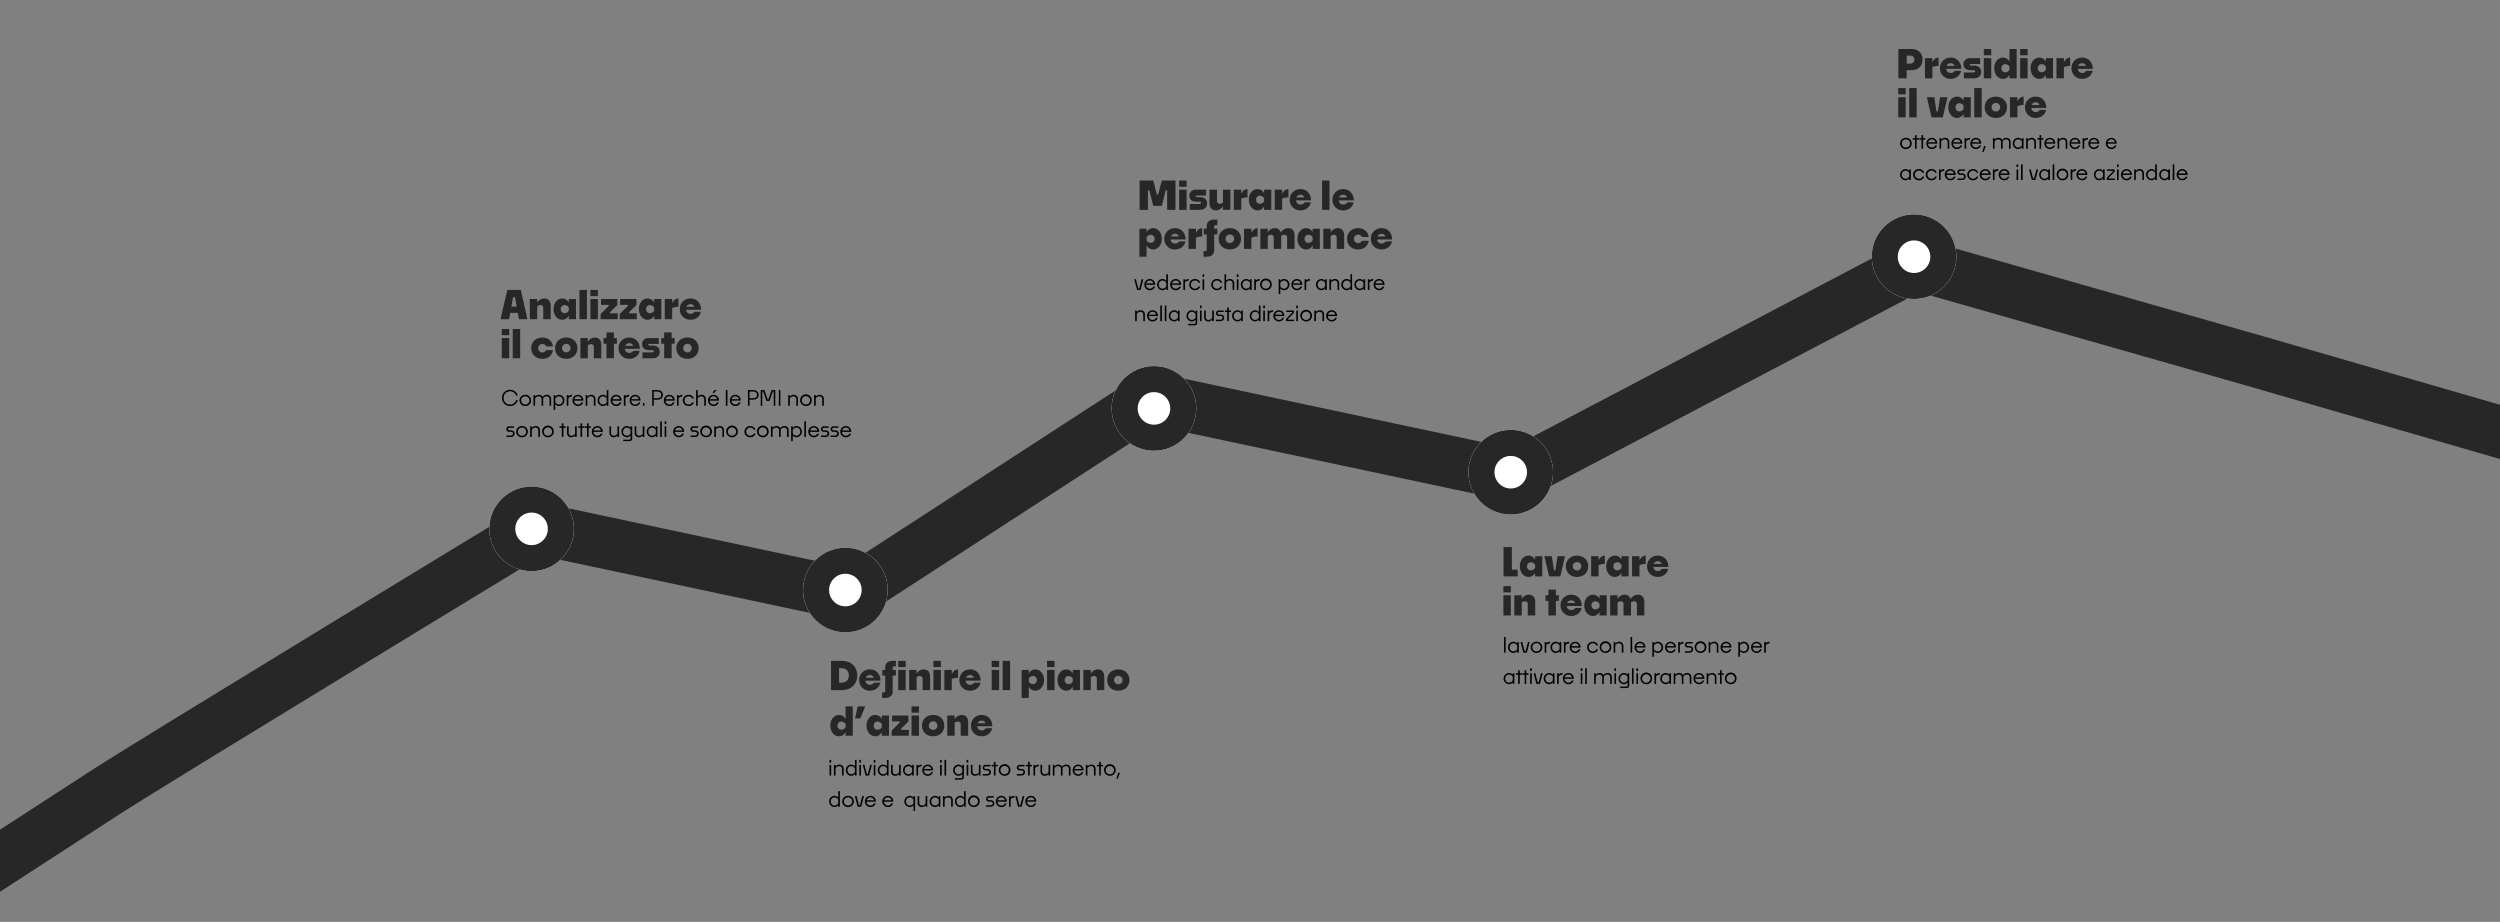 <?xml version="1.0" encoding="UTF-8"?>
<svg xmlns="http://www.w3.org/2000/svg" xmlns:xlink="http://www.w3.org/1999/xlink" width="1920" height="708" viewBox="0 0 1920 708">
  <rect x="0" y="0" width="1920" height="708" fill="#808080" stroke="none"/>
  <defs>
    <clipPath id="clip-path">
      <rect id="Rettangolo_136" data-name="Rettangolo 136" width="1920" height="708" transform="translate(0 4414)" fill="#fff" stroke="#707070" stroke-width="1"></rect>
    </clipPath>
  </defs>
  <g id="Gruppo_di_maschere_6" data-name="Gruppo di maschere 6" transform="translate(0 -4414)" clip-path="url(#clip-path)">
    <g id="Raggruppa_391" data-name="Raggruppa 391" transform="translate(41.746 135.013)">
      <path id="Tracciato_740" data-name="Tracciato 740" d="M14.58,0h6.54L15.96-22.5H5.61L.42,0H6.96l.9-4.89h5.82ZM10.05-16.86h1.44l1.32,7.23H8.73Zm21,6c1.47,0,2.16.9,2.16,2.34V0h5.73V-10.41c0-3.42-1.89-5.52-4.92-5.52a6.333,6.333,0,0,0-5.43,3.3v-2.88h-5.7V0h5.7V-9.9A3.974,3.974,0,0,1,31.05-10.86ZM52.83,0h5.52V-15.51H52.83v2.73a5.609,5.609,0,0,0-4.98-3.15c-3.81,0-6.72,3.45-6.72,8.16C41.13-3,44.04.42,47.85.42a5.552,5.552,0,0,0,4.98-3.18ZM46.65-7.77a2.957,2.957,0,0,1,3-3.09,3.642,3.642,0,0,1,3.18,2.01V-6.6a3.674,3.674,0,0,1-3.18,1.98A2.99,2.99,0,0,1,46.65-7.77ZM66.75,0V-22.5H61.02V0Zm8.43-17.7v-4.8H69.45v4.8Zm0,17.7V-15.51H69.45V0ZM90.45,0V-4.5H84.51v-.87l5.64-5.55v-4.59H77.58v4.5h5.94v.84L77.28-3.96V0Zm14.64,0V-4.5H99.15v-.87l5.64-5.55v-4.59H92.22v4.5h5.94v.84L91.92-3.96V0Zm13.29,0h5.52V-15.51h-5.52v2.73a5.609,5.609,0,0,0-4.98-3.15c-3.81,0-6.72,3.45-6.72,8.16,0,4.77,2.91,8.19,6.72,8.19a5.552,5.552,0,0,0,4.98-3.18ZM112.2-7.77a2.957,2.957,0,0,1,3-3.09,3.642,3.642,0,0,1,3.18,2.01V-6.6a3.674,3.674,0,0,1-3.18,1.98A2.99,2.99,0,0,1,112.2-7.77Zm24.84-1.8v-6.36c-2.07,0-3.81,1.44-4.8,3.66v-3.24h-5.7V0h5.7V-8.64A14.318,14.318,0,0,1,137.04-9.57Zm17.25,3.81H149.4a3.387,3.387,0,0,1-3.09,1.62,3.274,3.274,0,0,1-3.42-3.12h11.55c0-4.17-2.58-8.67-8.16-8.67a7.983,7.983,0,0,0-8.19,8.13A7.935,7.935,0,0,0,146.28.42C150.39.42,153.6-2.1,154.29-5.76Zm-8.01-5.82a2.9,2.9,0,0,1,2.97,2.04h-6.09A3.227,3.227,0,0,1,146.28-11.58ZM7.08,12.3V7.5H1.35v4.8Zm0,17.7V14.49H1.35V30Zm8.43,0V7.5H9.78V30Zm25.11-6.24H35.46a3.249,3.249,0,1,1-2.91-4.71,3.113,3.113,0,0,1,2.94,1.83h5.16c-.51-4.17-3.81-6.81-8.1-6.81-5.13,0-8.55,3.48-8.55,8.16,0,4.77,3.42,8.19,8.55,8.19C36.84,30.42,40.14,27.9,40.62,23.76Zm18.84-1.53c0-4.68-3.45-8.16-8.55-8.16-5.16,0-8.58,3.48-8.58,8.16,0,4.77,3.42,8.19,8.58,8.19C56.01,30.42,59.46,27,59.46,22.23Zm-11.82,0a3.27,3.27,0,1,1,3.27,3.24A3.13,3.13,0,0,1,47.64,22.23ZM69.9,19.14c1.47,0,2.16.9,2.16,2.34V30h5.73V19.59c0-3.42-1.89-5.52-4.92-5.52a6.333,6.333,0,0,0-5.43,3.3V14.49h-5.7V30h5.7V20.1A3.974,3.974,0,0,1,69.9,19.14Zm19.86-.3V14.49H87.48V10.14H81.75v4.35H79.5v4.35h2.25V30h5.73V18.84Zm17.52,5.4h-4.89a3.387,3.387,0,0,1-3.09,1.62,3.274,3.274,0,0,1-3.42-3.12h11.55c0-4.17-2.58-8.67-8.16-8.67a7.983,7.983,0,0,0-8.19,8.13,7.935,7.935,0,0,0,8.19,8.22C103.38,30.42,106.59,27.9,107.28,24.24Zm-8.01-5.82a2.9,2.9,0,0,1,2.97,2.04H96.15A3.227,3.227,0,0,1,99.27,18.42ZM117.18,30c3.6,0,5.55-2.13,5.55-4.92,0-2.76-1.86-4.86-5.52-4.86h-2.43c-.54,0-.84-.21-.84-.63s.3-.6.84-.6h7.14v-4.5h-7.71c-2.91,0-5.13,1.86-5.13,4.56,0,2.73,1.92,4.71,5.16,4.71h2.55c.9,0,1.26.33,1.26.87,0,.57-.39.87-1.29.87h-7.35V30ZM134.1,18.84V14.49h-2.28V10.14h-5.73v4.35h-2.25v4.35h2.25V30h5.73V18.84Zm18.45,3.39c0-4.68-3.45-8.16-8.55-8.16-5.16,0-8.58,3.48-8.58,8.16,0,4.77,3.42,8.19,8.58,8.19C149.1,30.42,152.55,27,152.55,22.23Zm-11.82,0A3.27,3.27,0,1,1,144,25.47,3.13,3.13,0,0,1,140.73,22.23Z" transform="translate(342.254 4524.14)" fill="#282728"></path>
      <path id="Tracciato_739" data-name="Tracciato 739" d="M9.54,0C17.1,0,21.6-4.65,21.6-11.34c0-6.54-4.47-11.16-12.09-11.16H1.47V0ZM9.36-16.86c3.99,0,5.79,2.34,5.79,5.58,0,3.18-1.77,5.52-5.76,5.52H7.65v-11.1ZM39.33-5.76H34.44a3.387,3.387,0,0,1-3.09,1.62,3.274,3.274,0,0,1-3.42-3.12H39.48c0-4.17-2.58-8.67-8.16-8.67A7.983,7.983,0,0,0,23.13-7.8,7.935,7.935,0,0,0,31.32.42C35.43.42,38.64-2.1,39.33-5.76Zm-8.01-5.82a2.9,2.9,0,0,1,2.97,2.04H28.2A3.227,3.227,0,0,1,31.32-11.58ZM42.87,6c4.05,0,5.97-1.92,5.97-5.19V-11.16H51.3v-4.35H48.84v-1.68a.936.936,0,0,1,1.05-1.05H51.3V-22.5H49.08c-4.05,0-5.97,1.92-5.97,5.19v1.8H40.86v4.35h2.25V.69a.936.936,0,0,1-1.05,1.05H40.68V6ZM58.83-17.7v-4.8H53.1v4.8Zm0,17.7V-15.51H53.1V0ZM69.66-10.86c1.47,0,2.16.9,2.16,2.34V0h5.73V-10.41c0-3.42-1.89-5.52-4.92-5.52a6.333,6.333,0,0,0-5.43,3.3v-2.88H61.5V0h5.7V-9.9A3.974,3.974,0,0,1,69.66-10.86Zm16.2-6.84v-4.8H80.13v4.8Zm0,17.7V-15.51H80.13V0ZM99.03-9.57v-6.36c-2.07,0-3.81,1.44-4.8,3.66v-3.24h-5.7V0h5.7V-8.64A14.318,14.318,0,0,1,99.03-9.57Zm17.25,3.81h-4.89a3.387,3.387,0,0,1-3.09,1.62,3.274,3.274,0,0,1-3.42-3.12h11.55c0-4.17-2.58-8.67-8.16-8.67a7.983,7.983,0,0,0-8.19,8.13A7.935,7.935,0,0,0,108.27.42C112.38.42,115.59-2.1,116.28-5.76Zm-8.01-5.82a2.9,2.9,0,0,1,2.97,2.04h-6.09A3.227,3.227,0,0,1,108.27-11.58Zm22.32-6.12v-4.8h-5.73v4.8Zm0,17.7V-15.51h-5.73V0Zm8.43,0V-22.5h-5.73V0Zm19.32.42c3.84,0,6.75-3.45,6.75-8.16,0-4.77-2.91-8.19-6.75-8.19a5.585,5.585,0,0,0-4.98,3.18v-2.76h-5.49V6h5.49V-2.76A5.673,5.673,0,0,0,158.34.42Zm-1.8-11.28a2.965,2.965,0,0,1,3,3.12,2.982,2.982,0,0,1-3,3.12,3.638,3.638,0,0,1-3.18-2.07V-8.88A3.6,3.6,0,0,1,156.54-10.86Zm16.59-6.84v-4.8H167.4v4.8Zm0,17.7V-15.51H167.4V0Zm14.01,0h5.52V-15.51h-5.52v2.73a5.609,5.609,0,0,0-4.98-3.15c-3.81,0-6.72,3.45-6.72,8.16,0,4.77,2.91,8.19,6.72,8.19a5.552,5.552,0,0,0,4.98-3.18Zm-6.18-7.77a2.957,2.957,0,0,1,3-3.09,3.642,3.642,0,0,1,3.18,2.01V-6.6a3.674,3.674,0,0,1-3.18,1.98A2.99,2.99,0,0,1,180.96-7.77Zm22.5-3.09c1.47,0,2.16.9,2.16,2.34V0h5.73V-10.41c0-3.42-1.89-5.52-4.92-5.52a6.333,6.333,0,0,0-5.43,3.3v-2.88h-5.7V0H201V-9.9A3.974,3.974,0,0,1,203.46-10.86Zm27.21,3.09c0-4.68-3.45-8.16-8.55-8.16-5.16,0-8.58,3.48-8.58,8.16,0,4.77,3.42,8.19,8.58,8.19C227.22.42,230.67-3,230.67-7.77Zm-11.82,0a3.13,3.13,0,0,1,3.27-3.18,3.148,3.148,0,0,1,3.27,3.18,3.161,3.161,0,0,1-3.27,3.24A3.144,3.144,0,0,1,218.85-7.77ZM12.66,35h5.52V12.5H12.66v9.72a5.609,5.609,0,0,0-4.98-3.15c-3.81,0-6.72,3.45-6.72,8.16,0,4.77,2.91,8.19,6.72,8.19a5.552,5.552,0,0,0,4.98-3.18ZM6.48,27.23a2.957,2.957,0,0,1,3-3.09,3.642,3.642,0,0,1,3.18,2.01V28.4a3.674,3.674,0,0,1-3.18,1.98A2.99,2.99,0,0,1,6.48,27.23Zm17.55-5.55,3.66-9.18H21.96l-2.01,9.18ZM40.47,35h5.52V19.49H40.47v2.73a5.609,5.609,0,0,0-4.98-3.15c-3.81,0-6.72,3.45-6.72,8.16,0,4.77,2.91,8.19,6.72,8.19a5.552,5.552,0,0,0,4.98-3.18Zm-6.18-7.77a2.957,2.957,0,0,1,3-3.09,3.642,3.642,0,0,1,3.18,2.01V28.4a3.674,3.674,0,0,1-3.18,1.98A2.99,2.99,0,0,1,34.29,27.23ZM61.23,35V30.5H55.29v-.87l5.64-5.55V19.49H48.36v4.5H54.3v.84l-6.24,6.21V35Zm7.8-17.7V12.5H63.3v4.8Zm0,17.7V19.49H63.3V35Zm19.44-7.77c0-4.68-3.45-8.16-8.55-8.16-5.16,0-8.58,3.48-8.58,8.16,0,4.77,3.42,8.19,8.58,8.19C85.02,35.42,88.47,32,88.47,27.23Zm-11.82,0a3.27,3.27,0,1,1,3.27,3.24A3.13,3.13,0,0,1,76.65,27.23Zm22.26-3.09c1.47,0,2.16.9,2.16,2.34V35h5.73V24.59c0-3.42-1.89-5.52-4.92-5.52a6.333,6.333,0,0,0-5.43,3.3V19.49h-5.7V35h5.7V25.1A3.974,3.974,0,0,1,98.91,24.14Zm26.28,5.1H120.3a3.387,3.387,0,0,1-3.09,1.62,3.274,3.274,0,0,1-3.42-3.12h11.55c0-4.17-2.58-8.67-8.16-8.67a7.983,7.983,0,0,0-8.19,8.13,7.935,7.935,0,0,0,8.19,8.22C121.29,35.42,124.5,32.9,125.19,29.24Zm-8.01-5.82a2.9,2.9,0,0,1,2.97,2.04h-6.09A3.227,3.227,0,0,1,117.18,23.42Z" transform="translate(595 4809.019)" fill="#282728"></path>
      <path id="Tracciato_741" data-name="Tracciato 741" d="M7.86,0V-14.97H8.97L11.94-3.03h6.6l2.94-11.94h1.14V0h6.39V-22.5H18.51L15.72-11.73h-.99L11.94-22.5H1.47V0Zm29.7-17.7v-4.8H31.83v4.8Zm0,17.7V-15.51H31.83V0Zm10.2,0c3.6,0,5.55-2.13,5.55-4.92,0-2.76-1.86-4.86-5.52-4.86H45.36c-.54,0-.84-.21-.84-.63s.3-.6.84-.6H52.5v-4.5H44.79c-2.91,0-5.13,1.86-5.13,4.56,0,2.73,1.92,4.71,5.16,4.71h2.55c.9,0,1.26.33,1.26.87,0,.57-.39.87-1.29.87H39.99V0Zm17.7,0h5.73V-15.51H65.46v9.93a3.887,3.887,0,0,1-2.43.96c-1.44,0-2.13-.93-2.13-2.37v-8.52H55.17V-5.1c0,3.42,1.89,5.52,4.89,5.52a6.256,6.256,0,0,0,5.4-3.27ZM84.33-9.57v-6.36c-2.07,0-3.81,1.44-4.8,3.66v-3.24h-5.7V0h5.7V-8.64A14.318,14.318,0,0,1,84.33-9.57ZM97.08,0h5.52V-15.51H97.08v2.73a5.609,5.609,0,0,0-4.98-3.15c-3.81,0-6.72,3.45-6.72,8.16C85.38-3,88.29.42,92.1.42a5.552,5.552,0,0,0,4.98-3.18ZM90.9-7.77a2.957,2.957,0,0,1,3-3.09,3.642,3.642,0,0,1,3.18,2.01V-6.6A3.674,3.674,0,0,1,93.9-4.62,2.99,2.99,0,0,1,90.9-7.77Zm24.84-1.8v-6.36c-2.07,0-3.81,1.44-4.8,3.66v-3.24h-5.7V0h5.7V-8.64A14.318,14.318,0,0,1,115.74-9.57Zm17.25,3.81H128.1a3.387,3.387,0,0,1-3.09,1.62,3.274,3.274,0,0,1-3.42-3.12h11.55c0-4.17-2.58-8.67-8.16-8.67a7.983,7.983,0,0,0-8.19,8.13A7.935,7.935,0,0,0,124.98.42C129.09.42,132.3-2.1,132.99-5.76Zm-8.01-5.82a2.9,2.9,0,0,1,2.97,2.04h-6.09A3.227,3.227,0,0,1,124.98-11.58ZM147.3,0V-22.5h-5.73V0Zm18.51-5.76h-4.89a3.387,3.387,0,0,1-3.09,1.62,3.274,3.274,0,0,1-3.42-3.12h11.55c0-4.17-2.58-8.67-8.16-8.67a7.983,7.983,0,0,0-8.19,8.13A7.935,7.935,0,0,0,157.8.42C161.91.42,165.12-2.1,165.81-5.76Zm-8.01-5.82a2.9,2.9,0,0,1,2.97,2.04h-6.09A3.227,3.227,0,0,1,157.8-11.58Zm-146.01,42c3.84,0,6.75-3.45,6.75-8.16,0-4.77-2.91-8.19-6.75-8.19a5.585,5.585,0,0,0-4.98,3.18V14.49H1.32V36H6.81V27.24A5.673,5.673,0,0,0,11.79,30.42ZM9.99,19.14a2.965,2.965,0,0,1,3,3.12,2.982,2.982,0,0,1-3,3.12,3.638,3.638,0,0,1-3.18-2.07V21.12A3.6,3.6,0,0,1,9.99,19.14Zm26.67,5.1H31.77a3.387,3.387,0,0,1-3.09,1.62,3.274,3.274,0,0,1-3.42-3.12H36.81c0-4.17-2.58-8.67-8.16-8.67a7.983,7.983,0,0,0-8.19,8.13,7.935,7.935,0,0,0,8.19,8.22C32.76,30.42,35.97,27.9,36.66,24.24Zm-8.01-5.82a2.9,2.9,0,0,1,2.97,2.04H25.53A3.227,3.227,0,0,1,28.65,18.42Zm20.88,2.01V14.07c-2.07,0-3.81,1.44-4.8,3.66V14.49h-5.7V30h5.7V21.36A14.318,14.318,0,0,1,49.53,20.43ZM52.77,36c4.05,0,5.97-1.92,5.97-5.19V18.84H61.2V14.49H58.74V12.81a.936.936,0,0,1,1.05-1.05H61.2V7.5H58.98c-4.05,0-5.97,1.92-5.97,5.19v1.8H50.76v4.35h2.25V30.69a.936.936,0,0,1-1.05,1.05H50.58V36ZM79.35,22.23c0-4.68-3.45-8.16-8.55-8.16-5.16,0-8.58,3.48-8.58,8.16,0,4.77,3.42,8.19,8.58,8.19C75.9,30.42,79.35,27,79.35,22.23Zm-11.82,0a3.27,3.27,0,1,1,3.27,3.24A3.13,3.13,0,0,1,67.53,22.23Zm24.6-1.8V14.07c-2.07,0-3.81,1.44-4.8,3.66V14.49h-5.7V30h5.7V21.36A14.318,14.318,0,0,1,92.13,20.43Zm10.23-1.29c1.47,0,2.13.9,2.13,2.34V30h5.73V20.07a3.766,3.766,0,0,1,2.37-.93c1.47,0,2.16.9,2.16,2.34V30h5.73V19.59c0-3.42-1.89-5.52-4.92-5.52a6.44,6.44,0,0,0-5.61,3.48,4.512,4.512,0,0,0-4.62-3.48,6.26,6.26,0,0,0-5.43,3.3V14.49H94.2V30h5.7V20.1A3.974,3.974,0,0,1,102.36,19.14ZM134.37,30h5.52V14.49h-5.52v2.73a5.609,5.609,0,0,0-4.98-3.15c-3.81,0-6.72,3.45-6.72,8.16,0,4.77,2.91,8.19,6.72,8.19a5.552,5.552,0,0,0,4.98-3.18Zm-6.18-7.77a2.957,2.957,0,0,1,3-3.09,3.642,3.642,0,0,1,3.18,2.01V23.4a3.674,3.674,0,0,1-3.18,1.98A2.99,2.99,0,0,1,128.19,22.23Zm22.5-3.09c1.47,0,2.16.9,2.16,2.34V30h5.73V19.59c0-3.42-1.89-5.52-4.92-5.52a6.333,6.333,0,0,0-5.43,3.3V14.49h-5.7V30h5.7V20.1A3.974,3.974,0,0,1,150.69,19.14Zm26.7,4.62h-5.16a3.249,3.249,0,1,1-2.91-4.71,3.113,3.113,0,0,1,2.94,1.83h5.16c-.51-4.17-3.81-6.81-8.1-6.81-5.13,0-8.55,3.48-8.55,8.16,0,4.77,3.42,8.19,8.55,8.19C173.61,30.42,176.91,27.9,177.39,23.76Zm17.91.48h-4.89a3.387,3.387,0,0,1-3.09,1.62,3.274,3.274,0,0,1-3.42-3.12h11.55c0-4.17-2.58-8.67-8.16-8.67a7.983,7.983,0,0,0-8.19,8.13,7.935,7.935,0,0,0,8.19,8.22C191.4,30.42,194.61,27.9,195.3,24.24Zm-8.01-5.82a2.9,2.9,0,0,1,2.97,2.04h-6.09A3.227,3.227,0,0,1,187.29,18.42Z" transform="translate(832 4440.14)" fill="#282728"></path>
      <path id="Tracciato_738" data-name="Tracciato 738" d="M12.36-5.13H7.86V-22.5H1.47V0H12.36ZM25.71,0h5.52V-15.51H25.71v2.73a5.609,5.609,0,0,0-4.98-3.15c-3.81,0-6.72,3.45-6.72,8.16C14.01-3,16.92.42,20.73.42a5.552,5.552,0,0,0,4.98-3.18ZM19.53-7.77a2.957,2.957,0,0,1,3-3.09,3.642,3.642,0,0,1,3.18,2.01V-6.6a3.674,3.674,0,0,1-3.18,1.98A2.99,2.99,0,0,1,19.53-7.77ZM45.09,0l3.6-15.51H42.96L41.28-4.59H40.23L38.55-15.51h-5.7L36.45,0ZM66.48-7.77c0-4.68-3.45-8.16-8.55-8.16-5.16,0-8.58,3.48-8.58,8.16C49.35-3,52.77.42,57.93.42,63.03.42,66.48-3,66.48-7.77Zm-11.82,0a3.13,3.13,0,0,1,3.27-3.18A3.148,3.148,0,0,1,61.2-7.77a3.161,3.161,0,0,1-3.27,3.24A3.144,3.144,0,0,1,54.66-7.77Zm24.6-1.8v-6.36c-2.07,0-3.81,1.44-4.8,3.66v-3.24h-5.7V0h5.7V-8.64A14.318,14.318,0,0,1,79.26-9.57ZM92.01,0h5.52V-15.51H92.01v2.73a5.609,5.609,0,0,0-4.98-3.15c-3.81,0-6.72,3.45-6.72,8.16C80.31-3,83.22.42,87.03.42a5.552,5.552,0,0,0,4.98-3.18ZM85.83-7.77a2.957,2.957,0,0,1,3-3.09,3.642,3.642,0,0,1,3.18,2.01V-6.6a3.674,3.674,0,0,1-3.18,1.98A2.99,2.99,0,0,1,85.83-7.77Zm24.84-1.8v-6.36c-2.07,0-3.81,1.44-4.8,3.66v-3.24h-5.7V0h5.7V-8.64A14.318,14.318,0,0,1,110.67-9.57Zm17.25,3.81h-4.89a3.387,3.387,0,0,1-3.09,1.62,3.274,3.274,0,0,1-3.42-3.12h11.55c0-4.17-2.58-8.67-8.16-8.67a7.983,7.983,0,0,0-8.19,8.13A7.935,7.935,0,0,0,119.91.42C124.02.42,127.23-2.1,127.92-5.76Zm-8.01-5.82a2.9,2.9,0,0,1,2.97,2.04h-6.09A3.227,3.227,0,0,1,119.91-11.58ZM7.08,12.3V7.5H1.35v4.8Zm0,17.7V14.49H1.35V30ZM17.91,19.14c1.47,0,2.16.9,2.16,2.34V30H25.8V19.59c0-3.42-1.89-5.52-4.92-5.52a6.333,6.333,0,0,0-5.43,3.3V14.49H9.75V30h5.7V20.1A3.974,3.974,0,0,1,17.91,19.14Zm26.04-.3V14.49H41.67V10.14H35.94v4.35H33.69v4.35h2.25V30h5.73V18.84Zm17.52,5.4H56.58a3.387,3.387,0,0,1-3.09,1.62,3.274,3.274,0,0,1-3.42-3.12H61.62c0-4.17-2.58-8.67-8.16-8.67a7.983,7.983,0,0,0-8.19,8.13,7.935,7.935,0,0,0,8.19,8.22C57.57,30.42,60.78,27.9,61.47,24.24Zm-8.01-5.82a2.9,2.9,0,0,1,2.97,2.04H50.34A3.227,3.227,0,0,1,53.46,18.42ZM75.18,30H80.7V14.49H75.18v2.73a5.609,5.609,0,0,0-4.98-3.15c-3.81,0-6.72,3.45-6.72,8.16,0,4.77,2.91,8.19,6.72,8.19a5.552,5.552,0,0,0,4.98-3.18ZM69,22.23a2.957,2.957,0,0,1,3-3.09,3.642,3.642,0,0,1,3.18,2.01V23.4A3.674,3.674,0,0,1,72,25.38,2.99,2.99,0,0,1,69,22.23Zm22.5-3.09c1.47,0,2.13.9,2.13,2.34V30h5.73V20.07a3.766,3.766,0,0,1,2.37-.93c1.47,0,2.16.9,2.16,2.34V30h5.73V19.59c0-3.42-1.89-5.52-4.92-5.52a6.44,6.44,0,0,0-5.61,3.48,4.512,4.512,0,0,0-4.62-3.48,6.26,6.26,0,0,0-5.43,3.3V14.49h-5.7V30h5.7V20.1A3.974,3.974,0,0,1,91.5,19.14Z" transform="translate(1111.5 4721.64)" fill="#282728"></path>
      <path id="Tracciato_742" data-name="Tracciato 742" d="M11.4-6.24c5.34,0,8.64-3.21,8.64-8.16s-3.3-8.1-8.67-8.1H1.47V0H7.86V-6.24Zm-.87-11.19a2.873,2.873,0,0,1,3.18,3.03,2.913,2.913,0,0,1-3.21,3.09H7.86v-6.12ZM32.37-9.57v-6.36c-2.07,0-3.81,1.44-4.8,3.66v-3.24h-5.7V0h5.7V-8.64A14.318,14.318,0,0,1,32.37-9.57ZM49.62-5.76H44.73a3.387,3.387,0,0,1-3.09,1.62,3.274,3.274,0,0,1-3.42-3.12H49.77c0-4.17-2.58-8.67-8.16-8.67A7.983,7.983,0,0,0,33.42-7.8,7.935,7.935,0,0,0,41.61.42C45.72.42,48.93-2.1,49.62-5.76Zm-8.01-5.82a2.9,2.9,0,0,1,2.97,2.04H38.49A3.227,3.227,0,0,1,41.61-11.58ZM59.52,0c3.6,0,5.55-2.13,5.55-4.92,0-2.76-1.86-4.86-5.52-4.86H57.12c-.54,0-.84-.21-.84-.63s.3-.6.84-.6h7.14v-4.5H56.55c-2.91,0-5.13,1.86-5.13,4.56,0,2.73,1.92,4.71,5.16,4.71h2.55c.9,0,1.26.33,1.26.87,0,.57-.39.87-1.29.87H51.75V0ZM72.78-17.7v-4.8H67.05v4.8Zm0,17.7V-15.51H67.05V0ZM86.79,0h5.52V-22.5H86.79v9.72a5.609,5.609,0,0,0-4.98-3.15c-3.81,0-6.72,3.45-6.72,8.16C75.09-3,78,.42,81.81.42a5.552,5.552,0,0,0,4.98-3.18ZM80.61-7.77a2.957,2.957,0,0,1,3-3.09,3.642,3.642,0,0,1,3.18,2.01V-6.6a3.674,3.674,0,0,1-3.18,1.98A2.99,2.99,0,0,1,80.61-7.77Zm20.1-9.93v-4.8H94.98v4.8Zm0,17.7V-15.51H94.98V0Zm14.01,0h5.52V-15.51h-5.52v2.73a5.609,5.609,0,0,0-4.98-3.15c-3.81,0-6.72,3.45-6.72,8.16,0,4.77,2.91,8.19,6.72,8.19a5.552,5.552,0,0,0,4.98-3.18Zm-6.18-7.77a2.957,2.957,0,0,1,3-3.09,3.642,3.642,0,0,1,3.18,2.01V-6.6a3.674,3.674,0,0,1-3.18,1.98A2.99,2.99,0,0,1,108.54-7.77Zm24.84-1.8v-6.36c-2.07,0-3.81,1.44-4.8,3.66v-3.24h-5.7V0h5.7V-8.64A14.318,14.318,0,0,1,133.38-9.57Zm17.25,3.81h-4.89a3.387,3.387,0,0,1-3.09,1.62,3.274,3.274,0,0,1-3.42-3.12h11.55c0-4.17-2.58-8.67-8.16-8.67a7.983,7.983,0,0,0-8.19,8.13A7.935,7.935,0,0,0,142.62.42C146.73.42,149.94-2.1,150.63-5.76Zm-8.01-5.82a2.9,2.9,0,0,1,2.97,2.04H139.5A3.227,3.227,0,0,1,142.62-11.58ZM7.08,12.3V7.5H1.35v4.8Zm0,17.7V14.49H1.35V30Zm8.43,0V7.5H9.78V30Zm20.07,0,3.6-15.51H33.45L31.77,25.41H30.72L29.04,14.49h-5.7L26.94,30Zm15.96,0h5.52V14.49H51.54v2.73a5.609,5.609,0,0,0-4.98-3.15c-3.81,0-6.72,3.45-6.72,8.16,0,4.77,2.91,8.19,6.72,8.19a5.552,5.552,0,0,0,4.98-3.18Zm-6.18-7.77a2.957,2.957,0,0,1,3-3.09,3.642,3.642,0,0,1,3.18,2.01V23.4a3.674,3.674,0,0,1-3.18,1.98A2.99,2.99,0,0,1,45.36,22.23ZM65.46,30V7.5H59.73V30ZM84.9,22.23c0-4.68-3.45-8.16-8.55-8.16-5.16,0-8.58,3.48-8.58,8.16,0,4.77,3.42,8.19,8.58,8.19C81.45,30.42,84.9,27,84.9,22.23Zm-11.82,0a3.27,3.27,0,1,1,3.27,3.24A3.13,3.13,0,0,1,73.08,22.23Zm24.6-1.8V14.07c-2.07,0-3.81,1.44-4.8,3.66V14.49h-5.7V30h5.7V21.36A14.318,14.318,0,0,1,97.68,20.43Zm17.25,3.81h-4.89a3.387,3.387,0,0,1-3.09,1.62,3.274,3.274,0,0,1-3.42-3.12h11.55c0-4.17-2.58-8.67-8.16-8.67a7.983,7.983,0,0,0-8.19,8.13,7.935,7.935,0,0,0,8.19,8.22C111.03,30.42,114.24,27.9,114.93,24.24Zm-8.01-5.82a2.9,2.9,0,0,1,2.97,2.04H103.8A3.227,3.227,0,0,1,106.92,18.42Z" transform="translate(1414.746 4339.139)" fill="#282728"></path>
      <path id="Tracciato_732" data-name="Tracciato 732" d="M3614.458,4242.269l-362.323-26.206-267.94-18.284-268.152,222.836h-285.3L2234.975,4616.38H1990.088s-250.5,235.764-282.768,268.036-82.271,82.2-82.271,82.2l-57.61,57.422" transform="matrix(0.978, 0.208, -0.208, 0.978, -615.377, -244.054)" fill="none" stroke="#282728" stroke-width="40"></path>
      <g id="Raggruppa_389" data-name="Raggruppa 389" transform="translate(105 -175.705)">
        <g id="Raggruppa_385" data-name="Raggruppa 385" transform="translate(82 280.602)">
          <g id="Ellisse_5" data-name="Ellisse 5" transform="translate(899 4504.242)" fill="#fff" stroke="#282728" stroke-width="20">
            <circle cx="32.5" cy="32.5" r="32.5" stroke="none"></circle>
            <circle cx="32.5" cy="32.5" r="22.5" fill="none"></circle>
          </g>
        </g>
        <g id="Raggruppa_386" data-name="Raggruppa 386" transform="translate(-192 231.602)">
          <g id="Ellisse_6" data-name="Ellisse 6" transform="translate(899 4504.242)" fill="#fff" stroke="#282728" stroke-width="20">
            <circle cx="32.5" cy="32.5" r="32.5" stroke="none"></circle>
            <circle cx="32.5" cy="32.5" r="22.5" fill="none"></circle>
          </g>
        </g>
        <g id="Raggruppa_387" data-name="Raggruppa 387" transform="translate(-429 371.102)">
          <g id="Ellisse_7" data-name="Ellisse 7" transform="translate(899 4504.242)" fill="#fff" stroke="#282728" stroke-width="20">
            <circle cx="32.5" cy="32.5" r="32.5" stroke="none"></circle>
            <circle cx="32.5" cy="32.5" r="22.5" fill="none"></circle>
          </g>
        </g>
        <g id="Raggruppa_388" data-name="Raggruppa 388" transform="translate(-670 324.102)">
          <g id="Ellisse_8" data-name="Ellisse 8" transform="translate(899 4504.242)" fill="#fff" stroke="#282728" stroke-width="20">
            <circle cx="32.5" cy="32.5" r="32.5" stroke="none"></circle>
            <circle cx="32.5" cy="32.5" r="22.5" fill="none"></circle>
          </g>
        </g>
      </g>
      <g id="Raggruppa_390" data-name="Raggruppa 390" transform="translate(496.746 -60.603)">
        <g id="Ellisse_9" data-name="Ellisse 9" transform="translate(899 4504.242)" fill="#fff" stroke="#282728" stroke-width="20">
          <circle cx="32.5" cy="32.5" r="32.5" stroke="none"></circle>
          <circle cx="32.5" cy="32.5" r="22.5" fill="none"></circle>
        </g>
      </g>
    </g>
    <path id="Tracciato_733" data-name="Tracciato 733" d="M12.864,8.728H11.616a4.769,4.769,0,0,1-4.64,3.36,4.855,4.855,0,0,1-4.96-5.072,4.859,4.859,0,0,1,4.96-5.088A4.791,4.791,0,0,1,11.584,5.16h1.28A6.031,6.031,0,0,0,6.976.776,6.092,6.092,0,0,0,.768,7.016,6.089,6.089,0,0,0,6.976,13.24,6.044,6.044,0,0,0,12.864,8.728ZM23.152,8.9a4.344,4.344,0,0,0-4.48-4.288A4.353,4.353,0,0,0,14.192,8.9a4.373,4.373,0,0,0,4.48,4.336A4.363,4.363,0,0,0,23.152,8.9Zm-7.68,0a3.08,3.08,0,0,1,3.2-3.1,3.129,3.129,0,1,1,0,6.256A3.1,3.1,0,0,1,15.472,8.9ZM28.96,5.8a2.066,2.066,0,0,1,2.192,2.288V13H32.4V7.976a4.8,4.8,0,0,0-.048-.688A3.365,3.365,0,0,1,35.072,5.8a2.066,2.066,0,0,1,2.192,2.288V13h1.248V7.976A3.137,3.137,0,0,0,35.2,4.616a4,4,0,0,0-3.184,1.648,3.1,3.1,0,0,0-2.928-1.648,3.826,3.826,0,0,0-2.9,1.424V4.84H24.944V13h1.248V7.368A3.364,3.364,0,0,1,28.96,5.8Zm15.616,7.44a4.192,4.192,0,0,0,4.112-4.288,4.215,4.215,0,0,0-4.112-4.336,3.566,3.566,0,0,0-2.9,1.52V4.84H40.432V16.2H41.68V11.752A3.578,3.578,0,0,0,44.576,13.24Zm0-7.44a2.942,2.942,0,0,1,2.832,3.152,2.917,2.917,0,0,1-2.832,3.1,3.329,3.329,0,0,1-2.9-1.76V7.608A3.35,3.35,0,0,1,44.576,5.8Zm9.984.16V4.616a4.03,4.03,0,0,0-2.832,1.136V4.84H50.48V13h1.248V7.24A3.454,3.454,0,0,1,54.56,5.96Zm8.56,4.464H61.872a2.893,2.893,0,0,1-2.656,1.632A2.936,2.936,0,0,1,56.192,9.1H63.28a4.172,4.172,0,0,0-4.1-4.48,4.247,4.247,0,0,0-4.24,4.24,4.21,4.21,0,0,0,4.272,4.384A3.991,3.991,0,0,0,63.12,10.424ZM59.184,5.8a2.551,2.551,0,0,1,2.672,2.208H56.288A2.853,2.853,0,0,1,59.184,5.8Zm9.888,0A2.07,2.07,0,0,1,71.28,8.088V13h1.248V7.976A3.141,3.141,0,0,0,69.2,4.616a3.823,3.823,0,0,0-2.912,1.44V4.84H65.04V13h1.248V7.368A3.37,3.37,0,0,1,69.072,5.8ZM81.2,13h1.248V1H81.2V6.1a3.578,3.578,0,0,0-2.9-1.488A4.192,4.192,0,0,0,74.192,8.9,4.215,4.215,0,0,0,78.3,13.24a3.566,3.566,0,0,0,2.9-1.52ZM75.472,8.9A2.917,2.917,0,0,1,78.3,5.8a3.329,3.329,0,0,1,2.9,1.76v2.688a3.35,3.35,0,0,1-2.9,1.808A2.942,2.942,0,0,1,75.472,8.9Zm16.944,1.52H91.168a2.893,2.893,0,0,1-2.656,1.632A2.936,2.936,0,0,1,85.488,9.1h7.088a4.172,4.172,0,0,0-4.1-4.48,4.247,4.247,0,0,0-4.24,4.24,4.21,4.21,0,0,0,4.272,4.384A3.991,3.991,0,0,0,92.416,10.424ZM88.48,5.8a2.551,2.551,0,0,1,2.672,2.208H85.584A2.853,2.853,0,0,1,88.48,5.8Zm9.936.16V4.616a4.03,4.03,0,0,0-2.832,1.136V4.84H94.336V13h1.248V7.24A3.454,3.454,0,0,1,98.416,5.96Zm8.56,4.464h-1.248a2.893,2.893,0,0,1-2.656,1.632,2.936,2.936,0,0,1-3.024-2.96h7.088a4.172,4.172,0,0,0-4.1-4.48,4.247,4.247,0,0,0-4.24,4.24,4.21,4.21,0,0,0,4.272,4.384A3.991,3.991,0,0,0,106.976,10.424ZM103.04,5.8a2.551,2.551,0,0,1,2.672,2.208h-5.568A2.853,2.853,0,0,1,103.04,5.8Zm7.168,7.2V10.92H108.96V13Zm9.952-4.64c2.624,0,4.144-1.552,4.144-3.7,0-2.112-1.52-3.664-4.16-3.664H116.1V13h1.2V8.36Zm.064-6.24c2.048,0,2.832,1.232,2.832,2.544,0,1.376-.8,2.576-2.9,2.576H117.3V2.12Zm13.024,8.3H132a2.893,2.893,0,0,1-2.656,1.632A2.936,2.936,0,0,1,126.32,9.1h7.088a4.172,4.172,0,0,0-4.1-4.48,4.247,4.247,0,0,0-4.24,4.24,4.21,4.21,0,0,0,4.272,4.384A3.991,3.991,0,0,0,133.248,10.424ZM129.312,5.8a2.551,2.551,0,0,1,2.672,2.208h-5.568A2.853,2.853,0,0,1,129.312,5.8Zm9.936.16V4.616a4.03,4.03,0,0,0-2.832,1.136V4.84h-1.248V13h1.248V7.24A3.454,3.454,0,0,1,139.248,5.96Zm8.9,4.464h-1.328a2.907,2.907,0,0,1-2.736,1.632A3.083,3.083,0,0,1,140.912,8.9a3.063,3.063,0,0,1,3.168-3.1,2.936,2.936,0,0,1,2.736,1.648h1.328a4.133,4.133,0,0,0-4.064-2.832,4.314,4.314,0,1,0,0,8.624A4.145,4.145,0,0,0,148.144,10.424ZM153.776,5.8a2.169,2.169,0,0,1,2.3,2.48V13h1.248V8.216a3.306,3.306,0,0,0-3.488-3.6,3.5,3.5,0,0,0-2.752,1.328V1H149.84V13h1.248V7.3A3.083,3.083,0,0,1,153.776,5.8Zm10-2.72L165.632,1h-1.6l-1.664,2.08Zm3.392,7.344H165.92a2.893,2.893,0,0,1-2.656,1.632A2.936,2.936,0,0,1,160.24,9.1h7.088a4.172,4.172,0,0,0-4.1-4.48,4.247,4.247,0,0,0-4.24,4.24,4.21,4.21,0,0,0,4.272,4.384A3.991,3.991,0,0,0,167.168,10.424ZM163.232,5.8A2.551,2.551,0,0,1,165.9,8.008h-5.568A2.853,2.853,0,0,1,163.232,5.8ZM173.92,13V1h-1.248V13Zm10.032-2.576H182.7a2.893,2.893,0,0,1-2.656,1.632,2.936,2.936,0,0,1-3.024-2.96h7.088a4.172,4.172,0,0,0-4.1-4.48,4.247,4.247,0,0,0-4.24,4.24,4.21,4.21,0,0,0,4.272,4.384A3.991,3.991,0,0,0,183.952,10.424ZM180.016,5.8a2.551,2.551,0,0,1,2.672,2.208H177.12A2.853,2.853,0,0,1,180.016,5.8Zm13.7,2.56c2.624,0,4.144-1.552,4.144-3.7,0-2.112-1.52-3.664-4.16-3.664h-4.048V13h1.2V8.36Zm.064-6.24c2.048,0,2.832,1.232,2.832,2.544,0,1.376-.8,2.576-2.9,2.576h-2.864V2.12ZM200.656,13V2.12h.72l2.576,7.248h2.208l2.576-7.248h.72V13h1.2V1H207.84L205.3,8.248h-.48L202.272,1h-2.816V13Zm13.92,0V1h-1.2V13Zm10.016-7.2A2.07,2.07,0,0,1,226.8,8.088V13h1.248V7.976a3.141,3.141,0,0,0-3.328-3.36,3.823,3.823,0,0,0-2.912,1.44V4.84H220.56V13h1.248V7.368A3.37,3.37,0,0,1,224.592,5.8Zm14.08,3.1a4.482,4.482,0,1,0-4.48,4.336A4.344,4.344,0,0,0,238.672,8.9Zm-7.68,0a3.2,3.2,0,1,1,3.2,3.152A3.08,3.08,0,0,1,230.992,8.9Zm13.5-3.1A2.07,2.07,0,0,1,246.7,8.088V13h1.248V7.976a3.141,3.141,0,0,0-3.328-3.36,3.823,3.823,0,0,0-2.912,1.44V4.84h-1.248V13h1.248V7.368A3.37,3.37,0,0,1,244.5,5.8ZM7.488,37c2.048,0,2.96-1.2,2.96-2.608,0-1.328-.912-2.464-2.944-2.464H6.576c-.816,0-1.216-.432-1.216-.976,0-.56.384-.992,1.216-.992h3.472V28.84H6.528a2.122,2.122,0,1,0,0,4.208H7.44c1.36,0,1.776.64,1.776,1.328,0,.816-.512,1.5-1.808,1.5H4.16V37Zm13.136-4.1a4.344,4.344,0,0,0-4.48-4.288,4.315,4.315,0,1,0,0,8.624A4.363,4.363,0,0,0,20.624,32.9Zm-7.68,0a3.08,3.08,0,0,1,3.2-3.1,3.129,3.129,0,1,1,0,6.256A3.1,3.1,0,0,1,12.944,32.9Zm13.5-3.1a2.07,2.07,0,0,1,2.208,2.288V37H29.9V31.976a3.141,3.141,0,0,0-3.328-3.36,3.823,3.823,0,0,0-2.912,1.44V28.84H22.416V37h1.248V31.368A3.371,3.371,0,0,1,26.448,29.8Zm14.08,3.1a4.482,4.482,0,1,0-4.48,4.336A4.344,4.344,0,0,0,40.528,32.9Zm-7.68,0a3.2,3.2,0,1,1,3.2,3.152A3.08,3.08,0,0,1,32.848,32.9ZM49.664,29.96V28.84H47.936v-2.3H46.688v2.3H44.976v1.12h1.712V37h1.248V29.96ZM56.9,37h1.248V28.84H56.9v5.648a3.334,3.334,0,0,1-2.752,1.568,2.054,2.054,0,0,1-2.176-2.288V28.84H50.72v5.04a3.124,3.124,0,0,0,3.3,3.36,3.82,3.82,0,0,0,2.88-1.424Zm7.12-7.04V28.84H62.288v-2.3H61.04v2.3H59.328v1.12H61.04V37h1.248V29.96Zm5.008,0V28.84H67.3v-2.3H66.048v2.3H64.336v1.12h1.712V37H67.3V29.96Zm8.944,4.464H76.72a2.893,2.893,0,0,1-2.656,1.632A2.936,2.936,0,0,1,71.04,33.1h7.088a4.172,4.172,0,0,0-4.1-4.48,4.312,4.312,0,0,0,.032,8.624A3.991,3.991,0,0,0,77.968,34.424ZM74.032,29.8A2.551,2.551,0,0,1,76.7,32.008H71.136A2.853,2.853,0,0,1,74.032,29.8ZM89.456,37H90.7V28.84H89.456v5.648A3.334,3.334,0,0,1,86.7,36.056a2.054,2.054,0,0,1-2.176-2.288V28.84H83.28v5.04a3.124,3.124,0,0,0,3.3,3.36,3.82,3.82,0,0,0,2.88-1.424Zm11.3,1.28V28.84H99.5v1.3a3.566,3.566,0,0,0-2.9-1.52,4.317,4.317,0,0,0,0,8.624,3.578,3.578,0,0,0,2.9-1.488v2.464a.765.765,0,0,1-.848.864H93.84V40.2h4.736C100.064,40.2,100.752,39.4,100.752,38.28Zm-6.976-5.328A2.942,2.942,0,0,1,96.608,29.8a3.35,3.35,0,0,1,2.9,1.808V34.3a3.329,3.329,0,0,1-2.9,1.76A2.917,2.917,0,0,1,93.776,32.952ZM108.848,37H110.1V28.84h-1.248v5.648a3.334,3.334,0,0,1-2.752,1.568,2.054,2.054,0,0,1-2.176-2.288V28.84h-1.248v5.04a3.124,3.124,0,0,0,3.3,3.36,3.82,3.82,0,0,0,2.88-1.424ZM118.9,37h1.248V28.84H118.9V30.1a3.578,3.578,0,0,0-2.9-1.488,4.317,4.317,0,0,0,0,8.624,3.566,3.566,0,0,0,2.9-1.52Zm-5.728-4.1A2.917,2.917,0,0,1,116,29.8a3.329,3.329,0,0,1,2.9,1.76v2.688a3.35,3.35,0,0,1-2.9,1.808A2.942,2.942,0,0,1,113.168,32.9ZM123.5,37V25h-1.248V37Zm3.424-9.92V25H125.68v2.08Zm0,9.92V28.84H125.68V37Zm13.552-2.576h-1.248a2.893,2.893,0,0,1-2.656,1.632,2.936,2.936,0,0,1-3.024-2.96h7.088a4.172,4.172,0,0,0-4.1-4.48,4.312,4.312,0,0,0,.032,8.624A3.991,3.991,0,0,0,140.48,34.424ZM136.544,29.8a2.551,2.551,0,0,1,2.672,2.208h-5.568A2.853,2.853,0,0,1,136.544,29.8Zm12.32,7.2c2.048,0,2.96-1.2,2.96-2.608,0-1.328-.912-2.464-2.944-2.464h-.928c-.816,0-1.216-.432-1.216-.976,0-.56.384-.992,1.216-.992h3.472V28.84H147.9a2.122,2.122,0,1,0,0,4.208h.912c1.36,0,1.776.64,1.776,1.328,0,.816-.512,1.5-1.808,1.5h-3.248V37ZM162,32.9a4.482,4.482,0,1,0-4.48,4.336A4.344,4.344,0,0,0,162,32.9Zm-7.68,0a3.2,3.2,0,1,1,3.2,3.152A3.08,3.08,0,0,1,154.32,32.9Zm13.5-3.1a2.07,2.07,0,0,1,2.208,2.288V37h1.248V31.976a3.141,3.141,0,0,0-3.328-3.36,3.823,3.823,0,0,0-2.912,1.44V28.84h-1.248V37h1.248V31.368A3.37,3.37,0,0,1,167.824,29.8Zm14.08,3.1a4.482,4.482,0,1,0-4.48,4.336A4.344,4.344,0,0,0,181.9,32.9Zm-7.68,0a3.2,3.2,0,1,1,3.2,3.152A3.08,3.08,0,0,1,174.224,32.9Zm21.248,1.52h-1.328a2.907,2.907,0,0,1-2.736,1.632,3.128,3.128,0,1,1,0-6.256,2.936,2.936,0,0,1,2.736,1.648h1.328a4.133,4.133,0,0,0-4.064-2.832,4.314,4.314,0,1,0,0,8.624A4.145,4.145,0,0,0,195.472,34.424Zm10.08-1.52a4.482,4.482,0,1,0-4.48,4.336A4.344,4.344,0,0,0,205.552,32.9Zm-7.68,0a3.2,3.2,0,1,1,3.2,3.152A3.08,3.08,0,0,1,197.872,32.9Zm13.488-3.1a2.066,2.066,0,0,1,2.192,2.288V37H214.8V31.976a4.8,4.8,0,0,0-.048-.688,3.365,3.365,0,0,1,2.72-1.488,2.066,2.066,0,0,1,2.192,2.288V37h1.248V31.976a3.137,3.137,0,0,0-3.312-3.36,4,4,0,0,0-3.184,1.648,3.1,3.1,0,0,0-2.928-1.648,3.826,3.826,0,0,0-2.9,1.424v-1.2h-1.248V37h1.248V31.368A3.364,3.364,0,0,1,211.36,29.8Zm15.616,7.44a4.317,4.317,0,0,0,0-8.624,3.566,3.566,0,0,0-2.9,1.52v-1.3h-1.248V40.2h1.248V35.752A3.578,3.578,0,0,0,226.976,37.24Zm0-7.44a2.942,2.942,0,0,1,2.832,3.152,2.917,2.917,0,0,1-2.832,3.1,3.329,3.329,0,0,1-2.9-1.76V31.608A3.35,3.35,0,0,1,226.976,29.8Zm7.216,7.2V25h-1.248V37Zm10.032-2.576h-1.248a2.893,2.893,0,0,1-2.656,1.632A2.936,2.936,0,0,1,237.3,33.1h7.088a4.172,4.172,0,0,0-4.1-4.48,4.312,4.312,0,0,0,.032,8.624A3.991,3.991,0,0,0,244.224,34.424ZM240.288,29.8a2.551,2.551,0,0,1,2.672,2.208h-5.568A2.853,2.853,0,0,1,240.288,29.8Zm8.8,7.2c2.048,0,2.96-1.2,2.96-2.608,0-1.328-.912-2.464-2.944-2.464h-.928c-.816,0-1.216-.432-1.216-.976,0-.56.384-.992,1.216-.992h3.472V28.84h-3.52a2.122,2.122,0,1,0,0,4.208h.912c1.36,0,1.776.64,1.776,1.328,0,.816-.512,1.5-1.808,1.5H245.76V37Zm7.376,0c2.048,0,2.96-1.2,2.96-2.608,0-1.328-.912-2.464-2.944-2.464h-.928c-.816,0-1.216-.432-1.216-.976,0-.56.384-.992,1.216-.992h3.472V28.84H255.5a2.122,2.122,0,1,0,0,4.208h.912c1.36,0,1.776.64,1.776,1.328,0,.816-.512,1.5-1.808,1.5h-3.248V37Zm12.352-2.576h-1.248a2.893,2.893,0,0,1-2.656,1.632,2.936,2.936,0,0,1-3.024-2.96h7.088a4.172,4.172,0,0,0-4.1-4.48,4.312,4.312,0,0,0,.032,8.624A3.991,3.991,0,0,0,268.816,34.424ZM264.88,29.8a2.551,2.551,0,0,1,2.672,2.208h-5.568A2.853,2.853,0,0,1,264.88,29.8Z" transform="translate(384.771 4712.589)"></path>
    <path id="Tracciato_737" data-name="Tracciato 737" d="M2.336,3.08V1H1.088V3.08Zm0,9.92V4.84H1.088V13ZM8.48,5.8a2.07,2.07,0,0,1,2.208,2.288V13h1.248V7.976a3.141,3.141,0,0,0-3.328-3.36A3.823,3.823,0,0,0,5.7,6.056V4.84H4.448V13H5.7V7.368A3.371,3.371,0,0,1,8.48,5.8ZM20.608,13h1.248V1H20.608V6.1a3.578,3.578,0,0,0-2.9-1.488A4.192,4.192,0,0,0,13.6,8.9a4.215,4.215,0,0,0,4.112,4.336,3.566,3.566,0,0,0,2.9-1.52ZM14.88,8.9a2.917,2.917,0,0,1,2.832-3.1,3.329,3.329,0,0,1,2.9,1.76v2.688a3.35,3.35,0,0,1-2.9,1.808A2.942,2.942,0,0,1,14.88,8.9ZM25.216,3.08V1H23.968V3.08Zm0,9.92V4.84H23.968V13Zm6.24,0,2.16-8.16h-1.3l-1.84,7.04h-.72L27.92,4.84h-1.3L28.784,13Zm4.816-9.92V1H35.024V3.08Zm0,9.92V4.84H35.024V13Zm8.864,0h1.248V1H45.136V6.1a3.578,3.578,0,0,0-2.9-1.488A4.192,4.192,0,0,0,38.128,8.9,4.215,4.215,0,0,0,42.24,13.24a3.566,3.566,0,0,0,2.9-1.52ZM39.408,8.9A2.917,2.917,0,0,1,42.24,5.8a3.329,3.329,0,0,1,2.9,1.76v2.688a3.35,3.35,0,0,1-2.9,1.808A2.942,2.942,0,0,1,39.408,8.9ZM54.48,13h1.248V4.84H54.48v5.648a3.334,3.334,0,0,1-2.752,1.568,2.054,2.054,0,0,1-2.176-2.288V4.84H48.3V9.88a3.124,3.124,0,0,0,3.3,3.36,3.82,3.82,0,0,0,2.88-1.424Zm10.048,0h1.248V4.84H64.528V6.1a3.578,3.578,0,0,0-2.9-1.488A4.192,4.192,0,0,0,57.52,8.9a4.215,4.215,0,0,0,4.112,4.336,3.566,3.566,0,0,0,2.9-1.52ZM58.8,8.9a2.917,2.917,0,0,1,2.832-3.1,3.329,3.329,0,0,1,2.9,1.76v2.688a3.35,3.35,0,0,1-2.9,1.808A2.942,2.942,0,0,1,58.8,8.9ZM71.9,5.96V4.616a4.03,4.03,0,0,0-2.832,1.136V4.84H67.824V13h1.248V7.24A3.454,3.454,0,0,1,71.9,5.96Zm8.56,4.464H79.216a2.893,2.893,0,0,1-2.656,1.632A2.936,2.936,0,0,1,73.536,9.1h7.088a4.172,4.172,0,0,0-4.1-4.48,4.247,4.247,0,0,0-4.24,4.24A4.21,4.21,0,0,0,76.56,13.24,3.991,3.991,0,0,0,80.464,10.424ZM76.528,5.8A2.551,2.551,0,0,1,79.2,8.008H73.632A2.853,2.853,0,0,1,76.528,5.8ZM87.216,3.08V1H85.968V3.08Zm0,9.92V4.84H85.968V13Zm3.424,0V1H89.392V13Zm13.632,1.28V4.84h-1.248v1.3a3.566,3.566,0,0,0-2.9-1.52,4.215,4.215,0,0,0-4.112,4.336,4.192,4.192,0,0,0,4.112,4.288,3.578,3.578,0,0,0,2.9-1.488v2.464a.765.765,0,0,1-.848.864H97.36V16.2H102.1C103.584,16.2,104.272,15.4,104.272,14.28ZM97.3,8.952A2.942,2.942,0,0,1,100.128,5.8a3.35,3.35,0,0,1,2.9,1.808V10.3a3.329,3.329,0,0,1-2.9,1.76A2.917,2.917,0,0,1,97.3,8.952ZM107.632,3.08V1h-1.248V3.08Zm0,9.92V4.84h-1.248V13Zm8.16,0h1.248V4.84h-1.248v5.648a3.334,3.334,0,0,1-2.752,1.568,2.054,2.054,0,0,1-2.176-2.288V4.84h-1.248V9.88a3.124,3.124,0,0,0,3.3,3.36,3.82,3.82,0,0,0,2.88-1.424Zm6.24,0c2.048,0,2.96-1.2,2.96-2.608,0-1.328-.912-2.464-2.944-2.464h-.928c-.816,0-1.216-.432-1.216-.976,0-.56.384-.992,1.216-.992h3.472V4.84h-3.52a2.171,2.171,0,0,0-2.4,2.112,2.16,2.16,0,0,0,2.4,2.1h.912c1.36,0,1.776.64,1.776,1.328,0,.816-.512,1.5-1.808,1.5H118.7V13Zm8.256-7.04V4.84H128.56v-2.3h-1.248v2.3H125.6V5.96h1.712V13h1.248V5.96ZM140.016,8.9a4.482,4.482,0,1,0-4.48,4.336A4.344,4.344,0,0,0,140.016,8.9Zm-7.68,0a3.2,3.2,0,1,1,3.2,3.152A3.08,3.08,0,0,1,132.336,8.9ZM148.272,13c2.048,0,2.96-1.2,2.96-2.608,0-1.328-.912-2.464-2.944-2.464h-.928c-.816,0-1.216-.432-1.216-.976,0-.56.384-.992,1.216-.992h3.472V4.84h-3.52a2.171,2.171,0,0,0-2.4,2.112,2.16,2.16,0,0,0,2.4,2.1h.912c1.36,0,1.776.64,1.776,1.328,0,.816-.512,1.5-1.808,1.5h-3.248V13Zm8.256-7.04V4.84H154.8v-2.3h-1.248v2.3H151.84V5.96h1.712V13H154.8V5.96Zm5.264,0V4.616a4.03,4.03,0,0,0-2.832,1.136V4.84h-1.248V13h1.248V7.24A3.454,3.454,0,0,1,161.792,5.96ZM169.28,13h1.248V4.84H169.28v5.648a3.334,3.334,0,0,1-2.752,1.568,2.054,2.054,0,0,1-2.176-2.288V4.84H163.1V9.88a3.124,3.124,0,0,0,3.3,3.36,3.82,3.82,0,0,0,2.88-1.424Zm7.312-7.2a2.066,2.066,0,0,1,2.192,2.288V13h1.248V7.976a4.8,4.8,0,0,0-.048-.688A3.365,3.365,0,0,1,182.7,5.8,2.066,2.066,0,0,1,184.9,8.088V13h1.248V7.976a3.137,3.137,0,0,0-3.312-3.36,4,4,0,0,0-3.184,1.648,3.1,3.1,0,0,0-2.928-1.648,3.826,3.826,0,0,0-2.9,1.424V4.84h-1.248V13h1.248V7.368A3.364,3.364,0,0,1,176.592,5.8Zm19.392,4.624h-1.248a2.893,2.893,0,0,1-2.656,1.632,2.936,2.936,0,0,1-3.024-2.96h7.088a4.172,4.172,0,0,0-4.1-4.48,4.247,4.247,0,0,0-4.24,4.24,4.21,4.21,0,0,0,4.272,4.384A3.991,3.991,0,0,0,195.984,10.424ZM192.048,5.8a2.551,2.551,0,0,1,2.672,2.208h-5.568A2.853,2.853,0,0,1,192.048,5.8Zm9.888,0a2.07,2.07,0,0,1,2.208,2.288V13h1.248V7.976a3.141,3.141,0,0,0-3.328-3.36,3.823,3.823,0,0,0-2.912,1.44V4.84H197.9V13h1.248V7.368A3.37,3.37,0,0,1,201.936,5.8Zm9.2.16V4.84h-1.728v-2.3H208.16v2.3h-1.712V5.96h1.712V13h1.248V5.96ZM220.864,8.9a4.482,4.482,0,1,0-4.48,4.336A4.344,4.344,0,0,0,220.864,8.9Zm-7.68,0a3.2,3.2,0,1,1,3.2,3.152A3.08,3.08,0,0,1,213.184,8.9Zm9.216,6.64,1.728-4.624H222.72l-1.328,4.624ZM7.776,37H9.024V25H7.776v5.1a3.578,3.578,0,0,0-2.9-1.488,4.317,4.317,0,0,0,0,8.624,3.566,3.566,0,0,0,2.9-1.52ZM2.048,32.9A2.917,2.917,0,0,1,4.88,29.8a3.329,3.329,0,0,1,2.9,1.76v2.688a3.35,3.35,0,0,1-2.9,1.808A2.942,2.942,0,0,1,2.048,32.9Zm17.728,0a4.344,4.344,0,0,0-4.48-4.288,4.315,4.315,0,1,0,0,8.624A4.363,4.363,0,0,0,19.776,32.9Zm-7.68,0a3.08,3.08,0,0,1,3.2-3.1,3.129,3.129,0,1,1,0,6.256A3.1,3.1,0,0,1,12.1,32.9ZM25.376,37l2.16-8.16h-1.3L24.4,35.88h-.72l-1.84-7.04h-1.3L22.7,37Zm11.1-2.576H35.232a2.893,2.893,0,0,1-2.656,1.632,2.936,2.936,0,0,1-3.024-2.96H36.64a4.172,4.172,0,0,0-4.1-4.48,4.312,4.312,0,0,0,.032,8.624A3.991,3.991,0,0,0,36.48,34.424ZM32.544,29.8a2.551,2.551,0,0,1,2.672,2.208H29.648A2.853,2.853,0,0,1,32.544,29.8Zm17.3,4.624H48.592a2.893,2.893,0,0,1-2.656,1.632,2.936,2.936,0,0,1-3.024-2.96H50a4.172,4.172,0,0,0-4.1-4.48,4.312,4.312,0,0,0,.032,8.624A3.991,3.991,0,0,0,49.84,34.424ZM45.9,29.8a2.551,2.551,0,0,1,2.672,2.208H43.008A2.853,2.853,0,0,1,45.9,29.8Zm20.9-.96H65.552v1.3a3.566,3.566,0,0,0-2.9-1.52,4.317,4.317,0,0,0,0,8.624,3.578,3.578,0,0,0,2.9-1.488V40.2H66.8Zm-6.976,4.112A2.942,2.942,0,0,1,62.656,29.8a3.35,3.35,0,0,1,2.9,1.808V34.3a3.329,3.329,0,0,1-2.9,1.76A2.917,2.917,0,0,1,59.824,32.952ZM74.9,37h1.248V28.84H74.9v5.648a3.334,3.334,0,0,1-2.752,1.568,2.054,2.054,0,0,1-2.176-2.288V28.84H68.72v5.04a3.124,3.124,0,0,0,3.3,3.36,3.82,3.82,0,0,0,2.88-1.424Zm10.048,0h1.248V28.84H84.944V30.1a3.578,3.578,0,0,0-2.9-1.488,4.317,4.317,0,0,0,0,8.624,3.566,3.566,0,0,0,2.9-1.52Zm-5.728-4.1a2.917,2.917,0,0,1,2.832-3.1,3.329,3.329,0,0,1,2.9,1.76v2.688a3.35,3.35,0,0,1-2.9,1.808A2.942,2.942,0,0,1,79.216,32.9Zm13.056-3.1a2.07,2.07,0,0,1,2.208,2.288V37h1.248V31.976a3.141,3.141,0,0,0-3.328-3.36,3.823,3.823,0,0,0-2.912,1.44V28.84H88.24V37h1.248V31.368A3.37,3.37,0,0,1,92.272,29.8ZM104.4,37h1.248V25H104.4v5.1a3.578,3.578,0,0,0-2.9-1.488,4.317,4.317,0,0,0,0,8.624,3.566,3.566,0,0,0,2.9-1.52Zm-5.728-4.1a2.917,2.917,0,0,1,2.832-3.1,3.329,3.329,0,0,1,2.9,1.76v2.688a3.35,3.35,0,0,1-2.9,1.808A2.942,2.942,0,0,1,98.672,32.9Zm17.728,0a4.482,4.482,0,1,0-4.48,4.336A4.344,4.344,0,0,0,116.4,32.9Zm-7.68,0a3.2,3.2,0,1,1,3.2,3.152A3.08,3.08,0,0,1,108.72,32.9ZM124.656,37c2.048,0,2.96-1.2,2.96-2.608,0-1.328-.912-2.464-2.944-2.464h-.928c-.816,0-1.216-.432-1.216-.976,0-.56.384-.992,1.216-.992h3.472V28.84H123.7a2.122,2.122,0,1,0,0,4.208h.912c1.36,0,1.776.64,1.776,1.328,0,.816-.512,1.5-1.808,1.5h-3.248V37Zm12.352-2.576H135.76a2.893,2.893,0,0,1-2.656,1.632,2.936,2.936,0,0,1-3.024-2.96h7.088a4.172,4.172,0,0,0-4.1-4.48,4.312,4.312,0,0,0,.032,8.624A3.991,3.991,0,0,0,137.008,34.424ZM133.072,29.8a2.551,2.551,0,0,1,2.672,2.208h-5.568A2.853,2.853,0,0,1,133.072,29.8Zm9.936.16V28.616a4.03,4.03,0,0,0-2.832,1.136V28.84h-1.248V37h1.248V31.24A3.454,3.454,0,0,1,143.008,29.96ZM148.576,37l2.16-8.16h-1.3l-1.84,7.04h-.72l-1.84-7.04h-1.3L145.9,37Zm11.1-2.576h-1.248a2.893,2.893,0,0,1-2.656,1.632,2.936,2.936,0,0,1-3.024-2.96h7.088a4.172,4.172,0,0,0-4.1-4.48,4.312,4.312,0,0,0,.032,8.624A3.991,3.991,0,0,0,159.68,34.424ZM155.744,29.8a2.551,2.551,0,0,1,2.672,2.208h-5.568A2.853,2.853,0,0,1,155.744,29.8Z" transform="translate(636 4996.589)"></path>
    <path id="Tracciato_734" data-name="Tracciato 734" d="M5.152,13l2.16-8.16h-1.3l-1.84,7.04h-.72L1.616,4.84H.32L2.48,13Zm11.1-2.576H15.008a2.893,2.893,0,0,1-2.656,1.632A2.936,2.936,0,0,1,9.328,9.1h7.088a4.172,4.172,0,0,0-4.1-4.48,4.247,4.247,0,0,0-4.24,4.24,4.21,4.21,0,0,0,4.272,4.384A3.991,3.991,0,0,0,16.256,10.424ZM12.32,5.8a2.551,2.551,0,0,1,2.672,2.208H9.424A2.853,2.853,0,0,1,12.32,5.8ZM24.928,13h1.248V1H24.928V6.1a3.578,3.578,0,0,0-2.9-1.488A4.192,4.192,0,0,0,17.92,8.9a4.215,4.215,0,0,0,4.112,4.336,3.566,3.566,0,0,0,2.9-1.52ZM19.2,8.9a2.917,2.917,0,0,1,2.832-3.1,3.329,3.329,0,0,1,2.9,1.76v2.688a3.35,3.35,0,0,1-2.9,1.808A2.942,2.942,0,0,1,19.2,8.9Zm16.944,1.52H34.9a2.893,2.893,0,0,1-2.656,1.632A2.936,2.936,0,0,1,29.216,9.1H36.3a4.172,4.172,0,0,0-4.1-4.48,4.247,4.247,0,0,0-4.24,4.24A4.21,4.21,0,0,0,32.24,13.24,3.991,3.991,0,0,0,36.144,10.424ZM32.208,5.8A2.551,2.551,0,0,1,34.88,8.008H29.312A2.853,2.853,0,0,1,32.208,5.8Zm9.936.16V4.616a4.03,4.03,0,0,0-2.832,1.136V4.84H38.064V13h1.248V7.24A3.454,3.454,0,0,1,42.144,5.96Zm8.9,4.464H49.712a2.907,2.907,0,0,1-2.736,1.632A3.083,3.083,0,0,1,43.808,8.9a3.063,3.063,0,0,1,3.168-3.1,2.936,2.936,0,0,1,2.736,1.648H51.04a4.133,4.133,0,0,0-4.064-2.832,4.314,4.314,0,1,0,0,8.624A4.145,4.145,0,0,0,51.04,10.424ZM54.048,3.08V1H52.8V3.08Zm0,9.92V4.84H52.8V13Zm13.888-2.576H66.608a2.907,2.907,0,0,1-2.736,1.632A3.083,3.083,0,0,1,60.7,8.9a3.063,3.063,0,0,1,3.168-3.1,2.936,2.936,0,0,1,2.736,1.648h1.328a4.133,4.133,0,0,0-4.064-2.832,4.314,4.314,0,1,0,0,8.624A4.145,4.145,0,0,0,67.936,10.424ZM73.568,5.8a2.169,2.169,0,0,1,2.3,2.48V13H77.12V8.216a3.306,3.306,0,0,0-3.488-3.6A3.5,3.5,0,0,0,70.88,5.944V1H69.632V13H70.88V7.3A3.083,3.083,0,0,1,73.568,5.8Zm6.784-2.72V1H79.1V3.08Zm0,9.92V4.84H79.1V13Zm8.864,0h1.248V4.84H89.216V6.1a3.578,3.578,0,0,0-2.9-1.488A4.192,4.192,0,0,0,82.208,8.9,4.215,4.215,0,0,0,86.32,13.24a3.566,3.566,0,0,0,2.9-1.52ZM83.488,8.9A2.917,2.917,0,0,1,86.32,5.8a3.329,3.329,0,0,1,2.9,1.76v2.688a3.35,3.35,0,0,1-2.9,1.808A2.942,2.942,0,0,1,83.488,8.9Zm13.1-2.944V4.616A4.03,4.03,0,0,0,93.76,5.752V4.84H92.512V13H93.76V7.24A3.454,3.454,0,0,1,96.592,5.96ZM105.936,8.9a4.482,4.482,0,1,0-4.48,4.336A4.344,4.344,0,0,0,105.936,8.9Zm-7.68,0a3.2,3.2,0,1,1,3.2,3.152A3.08,3.08,0,0,1,98.256,8.9Zm17.136,4.336A4.192,4.192,0,0,0,119.5,8.952a4.215,4.215,0,0,0-4.112-4.336,3.566,3.566,0,0,0-2.9,1.52V4.84h-1.248V16.2H112.5V11.752A3.578,3.578,0,0,0,115.392,13.24Zm0-7.44a2.942,2.942,0,0,1,2.832,3.152,2.917,2.917,0,0,1-2.832,3.1,3.329,3.329,0,0,1-2.9-1.76V7.608A3.35,3.35,0,0,1,115.392,5.8Zm13.824,4.624h-1.248a2.893,2.893,0,0,1-2.656,1.632,2.936,2.936,0,0,1-3.024-2.96h7.088a4.172,4.172,0,0,0-4.1-4.48,4.247,4.247,0,0,0-4.24,4.24,4.21,4.21,0,0,0,4.272,4.384A3.991,3.991,0,0,0,129.216,10.424ZM125.28,5.8a2.551,2.551,0,0,1,2.672,2.208h-5.568A2.853,2.853,0,0,1,125.28,5.8Zm9.936.16V4.616a4.03,4.03,0,0,0-2.832,1.136V4.84h-1.248V13h1.248V7.24A3.454,3.454,0,0,1,135.216,5.96ZM146.928,13h1.248V4.84h-1.248V6.1a3.578,3.578,0,0,0-2.9-1.488A4.192,4.192,0,0,0,139.92,8.9a4.215,4.215,0,0,0,4.112,4.336,3.566,3.566,0,0,0,2.9-1.52ZM141.2,8.9a2.917,2.917,0,0,1,2.832-3.1,3.329,3.329,0,0,1,2.9,1.76v2.688a3.35,3.35,0,0,1-2.9,1.808A2.942,2.942,0,0,1,141.2,8.9Zm13.056-3.1a2.07,2.07,0,0,1,2.208,2.288V13h1.248V7.976a3.141,3.141,0,0,0-3.328-3.36,3.823,3.823,0,0,0-2.912,1.44V4.84h-1.248V13h1.248V7.368A3.37,3.37,0,0,1,154.256,5.8ZM166.384,13h1.248V1h-1.248V6.1a3.578,3.578,0,0,0-2.9-1.488A4.192,4.192,0,0,0,159.376,8.9a4.215,4.215,0,0,0,4.112,4.336,3.566,3.566,0,0,0,2.9-1.52Zm-5.728-4.1a2.917,2.917,0,0,1,2.832-3.1,3.329,3.329,0,0,1,2.9,1.76v2.688a3.35,3.35,0,0,1-2.9,1.808A2.942,2.942,0,0,1,160.656,8.9ZM176.432,13h1.248V4.84h-1.248V6.1a3.578,3.578,0,0,0-2.9-1.488A4.192,4.192,0,0,0,169.424,8.9a4.215,4.215,0,0,0,4.112,4.336,3.566,3.566,0,0,0,2.9-1.52ZM170.7,8.9a2.917,2.917,0,0,1,2.832-3.1,3.329,3.329,0,0,1,2.9,1.76v2.688a3.35,3.35,0,0,1-2.9,1.808A2.942,2.942,0,0,1,170.7,8.9Zm13.1-2.944V4.616a4.03,4.03,0,0,0-2.832,1.136V4.84h-1.248V13h1.248V7.24A3.454,3.454,0,0,1,183.808,5.96Zm8.56,4.464H191.12a2.893,2.893,0,0,1-2.656,1.632A2.936,2.936,0,0,1,185.44,9.1h7.088a4.172,4.172,0,0,0-4.1-4.48,4.247,4.247,0,0,0-4.24,4.24,4.21,4.21,0,0,0,4.272,4.384A3.991,3.991,0,0,0,192.368,10.424ZM188.432,5.8A2.551,2.551,0,0,1,191.1,8.008h-5.568A2.853,2.853,0,0,1,188.432,5.8ZM5.056,29.8a2.07,2.07,0,0,1,2.208,2.288V37H8.512V31.976a3.141,3.141,0,0,0-3.328-3.36,3.823,3.823,0,0,0-2.912,1.44V28.84H1.024V37H2.272V31.368A3.371,3.371,0,0,1,5.056,29.8Zm13.3,4.624H17.1a2.893,2.893,0,0,1-2.656,1.632,2.936,2.936,0,0,1-3.024-2.96h7.088a4.172,4.172,0,0,0-4.1-4.48,4.312,4.312,0,0,0,.032,8.624A3.991,3.991,0,0,0,18.352,34.424ZM14.416,29.8a2.551,2.551,0,0,1,2.672,2.208H11.52A2.853,2.853,0,0,1,14.416,29.8ZM21.584,37V25H20.336V37Zm3.424,0V25H23.76V37Zm8.864,0H35.12V28.84H33.872V30.1a3.578,3.578,0,0,0-2.9-1.488,4.317,4.317,0,0,0,0,8.624,3.566,3.566,0,0,0,2.9-1.52Zm-5.728-4.1a2.917,2.917,0,0,1,2.832-3.1,3.329,3.329,0,0,1,2.9,1.76v2.688a3.35,3.35,0,0,1-2.9,1.808A2.942,2.942,0,0,1,28.144,32.9ZM48.688,38.28V28.84H47.44v1.3a3.566,3.566,0,0,0-2.9-1.52,4.317,4.317,0,0,0,0,8.624,3.578,3.578,0,0,0,2.9-1.488v2.464a.765.765,0,0,1-.848.864H41.776V40.2h4.736C48,40.2,48.688,39.4,48.688,38.28Zm-6.976-5.328A2.942,2.942,0,0,1,44.544,29.8a3.35,3.35,0,0,1,2.9,1.808V34.3a3.329,3.329,0,0,1-2.9,1.76A2.917,2.917,0,0,1,41.712,32.952ZM52.048,27.08V25H50.8v2.08Zm0,9.92V28.84H50.8V37Zm8.16,0h1.248V28.84H60.208v5.648a3.334,3.334,0,0,1-2.752,1.568,2.054,2.054,0,0,1-2.176-2.288V28.84H54.032v5.04a3.124,3.124,0,0,0,3.3,3.36,3.82,3.82,0,0,0,2.88-1.424Zm6.24,0c2.048,0,2.96-1.2,2.96-2.608,0-1.328-.912-2.464-2.944-2.464h-.928c-.816,0-1.216-.432-1.216-.976,0-.56.384-.992,1.216-.992h3.472V28.84h-3.52a2.122,2.122,0,1,0,0,4.208H66.4c1.36,0,1.776.64,1.776,1.328,0,.816-.512,1.5-1.808,1.5H63.12V37ZM74.7,29.96V28.84H72.976v-2.3H71.728v2.3H70.016v1.12h1.712V37h1.248V29.96ZM82.48,37h1.248V28.84H82.48V30.1a3.578,3.578,0,0,0-2.9-1.488,4.317,4.317,0,0,0,0,8.624,3.566,3.566,0,0,0,2.9-1.52Zm-5.728-4.1a2.917,2.917,0,0,1,2.832-3.1,3.329,3.329,0,0,1,2.9,1.76v2.688a3.35,3.35,0,0,1-2.9,1.808A2.942,2.942,0,0,1,76.752,32.9Zm19.3,4.1H97.3V25H96.048v5.1a3.578,3.578,0,0,0-2.9-1.488,4.317,4.317,0,0,0,0,8.624,3.566,3.566,0,0,0,2.9-1.52ZM90.32,32.9a2.917,2.917,0,0,1,2.832-3.1,3.329,3.329,0,0,1,2.9,1.76v2.688a3.35,3.35,0,0,1-2.9,1.808A2.942,2.942,0,0,1,90.32,32.9Zm10.336-5.824V25H99.408v2.08Zm0,9.92V28.84H99.408V37Zm6.192-7.04V28.616a4.03,4.03,0,0,0-2.832,1.136V28.84h-1.248V37h1.248V31.24A3.454,3.454,0,0,1,106.848,29.96Zm8.56,4.464H114.16a2.893,2.893,0,0,1-2.656,1.632,2.936,2.936,0,0,1-3.024-2.96h7.088a4.172,4.172,0,0,0-4.1-4.48,4.312,4.312,0,0,0,.032,8.624A3.991,3.991,0,0,0,115.408,34.424ZM111.472,29.8a2.551,2.551,0,0,1,2.672,2.208h-5.568A2.853,2.853,0,0,1,111.472,29.8ZM123.136,37V35.88H118.32v-.416l4.64-4.9V28.84h-5.872v1.12h4.544v.4l-4.72,4.976V37Zm2.88-9.92V25h-1.248v2.08Zm0,9.92V28.84h-1.248V37Zm10.816-4.1a4.482,4.482,0,1,0-4.48,4.336A4.344,4.344,0,0,0,136.832,32.9Zm-7.68,0a3.2,3.2,0,1,1,3.2,3.152A3.08,3.08,0,0,1,129.152,32.9Zm13.5-3.1a2.07,2.07,0,0,1,2.208,2.288V37h1.248V31.976a3.141,3.141,0,0,0-3.328-3.36,3.823,3.823,0,0,0-2.912,1.44V28.84h-1.248V37h1.248V31.368A3.37,3.37,0,0,1,142.656,29.8Zm13.3,4.624H154.7a2.893,2.893,0,0,1-2.656,1.632,2.936,2.936,0,0,1-3.024-2.96h7.088a4.172,4.172,0,0,0-4.1-4.48,4.312,4.312,0,0,0,.032,8.624A3.991,3.991,0,0,0,155.952,34.424ZM152.016,29.8a2.551,2.551,0,0,1,2.672,2.208H149.12A2.853,2.853,0,0,1,152.016,29.8Z" transform="translate(870.771 4623.646)"></path>
    <path id="Tracciato_736" data-name="Tracciato 736" d="M2.336,13V1H1.088V13ZM11.2,13h1.248V4.84H11.2V6.1A3.578,3.578,0,0,0,8.3,4.616,4.192,4.192,0,0,0,4.192,8.9,4.215,4.215,0,0,0,8.3,13.24a3.566,3.566,0,0,0,2.9-1.52ZM5.472,8.9A2.917,2.917,0,0,1,8.3,5.8a3.329,3.329,0,0,1,2.9,1.76v2.688a3.35,3.35,0,0,1-2.9,1.808A2.942,2.942,0,0,1,5.472,8.9ZM18.624,13l2.16-8.16h-1.3l-1.84,7.04h-.72l-1.84-7.04h-1.3L15.952,13ZM30.512,8.9a4.344,4.344,0,0,0-4.48-4.288A4.353,4.353,0,0,0,21.552,8.9a4.482,4.482,0,0,0,8.96,0Zm-7.68,0a3.2,3.2,0,1,1,3.2,3.152A3.08,3.08,0,0,1,22.832,8.9ZM36.384,5.96V4.616a4.03,4.03,0,0,0-2.832,1.136V4.84H32.3V13h1.248V7.24A3.454,3.454,0,0,1,36.384,5.96ZM43.776,13h1.248V4.84H43.776V6.1a3.578,3.578,0,0,0-2.9-1.488A4.192,4.192,0,0,0,36.768,8.9,4.215,4.215,0,0,0,40.88,13.24a3.566,3.566,0,0,0,2.9-1.52ZM38.048,8.9A2.917,2.917,0,0,1,40.88,5.8a3.329,3.329,0,0,1,2.9,1.76v2.688a3.35,3.35,0,0,1-2.9,1.808A2.942,2.942,0,0,1,38.048,8.9Zm13.1-2.944V4.616A4.03,4.03,0,0,0,48.32,5.752V4.84H47.072V13H48.32V7.24A3.454,3.454,0,0,1,51.152,5.96Zm8.56,4.464H58.464a2.893,2.893,0,0,1-2.656,1.632A2.936,2.936,0,0,1,52.784,9.1h7.088a4.172,4.172,0,0,0-4.1-4.48,4.247,4.247,0,0,0-4.24,4.24,4.21,4.21,0,0,0,4.272,4.384A3.991,3.991,0,0,0,59.712,10.424ZM55.776,5.8a2.551,2.551,0,0,1,2.672,2.208H52.88A2.853,2.853,0,0,1,55.776,5.8Zm17.632,4.624H72.08a2.907,2.907,0,0,1-2.736,1.632A3.083,3.083,0,0,1,66.176,8.9a3.063,3.063,0,0,1,3.168-3.1A2.936,2.936,0,0,1,72.08,7.448h1.328a4.133,4.133,0,0,0-4.064-2.832,4.314,4.314,0,1,0,0,8.624A4.145,4.145,0,0,0,73.408,10.424ZM83.488,8.9a4.482,4.482,0,1,0-4.48,4.336A4.344,4.344,0,0,0,83.488,8.9Zm-7.68,0a3.2,3.2,0,1,1,3.2,3.152A3.08,3.08,0,0,1,75.808,8.9Zm13.5-3.1A2.07,2.07,0,0,1,91.52,8.088V13h1.248V7.976a3.141,3.141,0,0,0-3.328-3.36,3.823,3.823,0,0,0-2.912,1.44V4.84H85.28V13h1.248V7.368A3.37,3.37,0,0,1,89.312,5.8ZM99.52,13V1H98.272V13Zm10.032-2.576H108.3a2.893,2.893,0,0,1-2.656,1.632,2.936,2.936,0,0,1-3.024-2.96h7.088a4.172,4.172,0,0,0-4.1-4.48,4.247,4.247,0,0,0-4.24,4.24,4.21,4.21,0,0,0,4.272,4.384A3.991,3.991,0,0,0,109.552,10.424ZM105.616,5.8a2.551,2.551,0,0,1,2.672,2.208H102.72A2.853,2.853,0,0,1,105.616,5.8Zm13.52,7.44a4.192,4.192,0,0,0,4.112-4.288,4.215,4.215,0,0,0-4.112-4.336,3.566,3.566,0,0,0-2.9,1.52V4.84h-1.248V16.2h1.248V11.752A3.578,3.578,0,0,0,119.136,13.24Zm0-7.44a2.942,2.942,0,0,1,2.832,3.152,2.917,2.917,0,0,1-2.832,3.1,3.329,3.329,0,0,1-2.9-1.76V7.608A3.35,3.35,0,0,1,119.136,5.8Zm13.824,4.624h-1.248a2.893,2.893,0,0,1-2.656,1.632,2.936,2.936,0,0,1-3.024-2.96h7.088a4.172,4.172,0,0,0-4.1-4.48,4.247,4.247,0,0,0-4.24,4.24,4.21,4.21,0,0,0,4.272,4.384A3.991,3.991,0,0,0,132.96,10.424ZM129.024,5.8A2.551,2.551,0,0,1,131.7,8.008h-5.568A2.853,2.853,0,0,1,129.024,5.8Zm9.936.16V4.616a4.03,4.03,0,0,0-2.832,1.136V4.84H134.88V13h1.248V7.24A3.454,3.454,0,0,1,138.96,5.96ZM143.344,13c2.048,0,2.96-1.2,2.96-2.608,0-1.328-.912-2.464-2.944-2.464h-.928c-.816,0-1.216-.432-1.216-.976,0-.56.384-.992,1.216-.992H145.9V4.84h-3.52a2.171,2.171,0,0,0-2.4,2.112,2.16,2.16,0,0,0,2.4,2.1h.912c1.36,0,1.776.64,1.776,1.328,0,.816-.512,1.5-1.808,1.5h-3.248V13ZM156.48,8.9A4.482,4.482,0,1,0,152,13.24,4.344,4.344,0,0,0,156.48,8.9Zm-7.68,0a3.2,3.2,0,1,1,3.2,3.152A3.08,3.08,0,0,1,148.8,8.9Zm13.5-3.1a2.07,2.07,0,0,1,2.208,2.288V13h1.248V7.976a3.141,3.141,0,0,0-3.328-3.36,3.823,3.823,0,0,0-2.912,1.44V4.84h-1.248V13h1.248V7.368A3.37,3.37,0,0,1,162.3,5.8Zm13.3,4.624h-1.248a2.893,2.893,0,0,1-2.656,1.632,2.936,2.936,0,0,1-3.024-2.96h7.088a4.172,4.172,0,0,0-4.1-4.48,4.247,4.247,0,0,0-4.24,4.24A4.21,4.21,0,0,0,171.7,13.24,3.991,3.991,0,0,0,175.6,10.424ZM171.664,5.8a2.551,2.551,0,0,1,2.672,2.208h-5.568A2.853,2.853,0,0,1,171.664,5.8Zm13.52,7.44A4.192,4.192,0,0,0,189.3,8.952a4.215,4.215,0,0,0-4.112-4.336,3.566,3.566,0,0,0-2.9,1.52V4.84H181.04V16.2h1.248V11.752A3.578,3.578,0,0,0,185.184,13.24Zm0-7.44a2.942,2.942,0,0,1,2.832,3.152,2.917,2.917,0,0,1-2.832,3.1,3.329,3.329,0,0,1-2.9-1.76V7.608A3.35,3.35,0,0,1,185.184,5.8Zm13.824,4.624H197.76a2.893,2.893,0,0,1-2.656,1.632A2.936,2.936,0,0,1,192.08,9.1h7.088a4.172,4.172,0,0,0-4.1-4.48,4.247,4.247,0,0,0-4.24,4.24A4.21,4.21,0,0,0,195.1,13.24,3.991,3.991,0,0,0,199.008,10.424ZM195.072,5.8a2.551,2.551,0,0,1,2.672,2.208h-5.568A2.853,2.853,0,0,1,195.072,5.8Zm9.936.16V4.616a4.03,4.03,0,0,0-2.832,1.136V4.84h-1.248V13h1.248V7.24A3.454,3.454,0,0,1,205.008,5.96ZM7.776,37H9.024V28.84H7.776V30.1a3.578,3.578,0,0,0-2.9-1.488,4.317,4.317,0,0,0,0,8.624,3.566,3.566,0,0,0,2.9-1.52ZM2.048,32.9A2.917,2.917,0,0,1,4.88,29.8a3.329,3.329,0,0,1,2.9,1.76v2.688a3.35,3.35,0,0,1-2.9,1.808A2.942,2.942,0,0,1,2.048,32.9ZM14.9,29.96V28.84H13.168v-2.3H11.92v2.3H10.208v1.12H11.92V37h1.248V29.96Zm5.008,0V28.84H18.176v-2.3H16.928v2.3H15.216v1.12h1.712V37h1.248V29.96Zm2.5-2.88V25H21.152v2.08Zm0,9.92V28.84H21.152V37Zm6.24,0,2.16-8.16H29.5l-1.84,7.04h-.72L25.1,28.84h-1.3L25.968,37Zm9.936,0h1.248V28.84H38.576V30.1a3.578,3.578,0,0,0-2.9-1.488,4.317,4.317,0,0,0,0,8.624,3.566,3.566,0,0,0,2.9-1.52Zm-5.728-4.1a2.917,2.917,0,0,1,2.832-3.1,3.329,3.329,0,0,1,2.9,1.76v2.688a3.35,3.35,0,0,1-2.9,1.808A2.942,2.942,0,0,1,32.848,32.9Zm13.1-2.944V28.616a4.03,4.03,0,0,0-2.832,1.136V28.84H41.872V37H43.12V31.24A3.454,3.454,0,0,1,45.952,29.96Zm8.56,4.464H53.264a2.893,2.893,0,0,1-2.656,1.632,2.936,2.936,0,0,1-3.024-2.96h7.088a4.172,4.172,0,0,0-4.1-4.48,4.312,4.312,0,0,0,.032,8.624A3.991,3.991,0,0,0,54.512,34.424ZM50.576,29.8a2.551,2.551,0,0,1,2.672,2.208H47.68A2.853,2.853,0,0,1,50.576,29.8Zm10.688-2.72V25H60.016v2.08Zm0,9.92V28.84H60.016V37Zm3.424,0V25H63.44V37Zm9.648-7.2a2.066,2.066,0,0,1,2.192,2.288V37h1.248V31.976a4.8,4.8,0,0,0-.048-.688,3.365,3.365,0,0,1,2.72-1.488,2.066,2.066,0,0,1,2.192,2.288V37h1.248V31.976a3.137,3.137,0,0,0-3.312-3.36,4,4,0,0,0-3.184,1.648,3.1,3.1,0,0,0-2.928-1.648,3.826,3.826,0,0,0-2.9,1.424v-1.2H70.32V37h1.248V31.368A3.364,3.364,0,0,1,74.336,29.8ZM87.12,27.08V25H85.872v2.08Zm0,9.92V28.84H85.872V37Zm10.112,1.28V28.84H95.984v1.3a3.566,3.566,0,0,0-2.9-1.52,4.317,4.317,0,0,0,0,8.624,3.578,3.578,0,0,0,2.9-1.488v2.464a.765.765,0,0,1-.848.864H90.32V40.2h4.736C96.544,40.2,97.232,39.4,97.232,38.28Zm-6.976-5.328A2.942,2.942,0,0,1,93.088,29.8a3.35,3.35,0,0,1,2.9,1.808V34.3a3.329,3.329,0,0,1-2.9,1.76A2.917,2.917,0,0,1,90.256,32.952ZM100.592,37V25H99.344V37Zm3.424-9.92V25h-1.248v2.08Zm0,9.92V28.84h-1.248V37Zm10.816-4.1a4.482,4.482,0,1,0-4.48,4.336A4.344,4.344,0,0,0,114.832,32.9Zm-7.68,0a3.2,3.2,0,1,1,3.2,3.152A3.08,3.08,0,0,1,107.152,32.9ZM120.7,29.96V28.616a4.03,4.03,0,0,0-2.832,1.136V28.84h-1.248V37h1.248V31.24A3.454,3.454,0,0,1,120.7,29.96ZM128.1,37h1.248V28.84H128.1V30.1a3.578,3.578,0,0,0-2.9-1.488,4.317,4.317,0,0,0,0,8.624,3.566,3.566,0,0,0,2.9-1.52Zm-5.728-4.1a2.917,2.917,0,0,1,2.832-3.1,3.329,3.329,0,0,1,2.9,1.76v2.688a3.35,3.35,0,0,1-2.9,1.808A2.942,2.942,0,0,1,122.368,32.9Zm13.04-3.1a2.066,2.066,0,0,1,2.192,2.288V37h1.248V31.976a4.8,4.8,0,0,0-.048-.688,3.365,3.365,0,0,1,2.72-1.488,2.066,2.066,0,0,1,2.192,2.288V37h1.248V31.976a3.137,3.137,0,0,0-3.312-3.36,4,4,0,0,0-3.184,1.648,3.1,3.1,0,0,0-2.928-1.648,3.826,3.826,0,0,0-2.9,1.424v-1.2h-1.248V37h1.248V31.368A3.364,3.364,0,0,1,135.408,29.8ZM154.8,34.424h-1.248a2.893,2.893,0,0,1-2.656,1.632,2.936,2.936,0,0,1-3.024-2.96h7.088a4.172,4.172,0,0,0-4.1-4.48,4.312,4.312,0,0,0,.032,8.624A3.991,3.991,0,0,0,154.8,34.424ZM150.864,29.8a2.551,2.551,0,0,1,2.672,2.208h-5.568A2.853,2.853,0,0,1,150.864,29.8Zm9.888,0a2.07,2.07,0,0,1,2.208,2.288V37h1.248V31.976a3.141,3.141,0,0,0-3.328-3.36,3.823,3.823,0,0,0-2.912,1.44V28.84H156.72V37h1.248V31.368A3.37,3.37,0,0,1,160.752,29.8Zm9.2.16V28.84h-1.728v-2.3h-1.248v2.3h-1.712v1.12h1.712V37h1.248V29.96ZM179.68,32.9a4.482,4.482,0,1,0-4.48,4.336A4.344,4.344,0,0,0,179.68,32.9Zm-7.68,0a3.2,3.2,0,1,1,3.2,3.152A3.08,3.08,0,0,1,172,32.9Z" transform="translate(1154 4902.234)"></path>
    <path id="Tracciato_735" data-name="Tracciato 735" d="M9.728,8.9a4.344,4.344,0,0,0-4.48-4.288A4.353,4.353,0,0,0,.768,8.9a4.373,4.373,0,0,0,4.48,4.336A4.363,4.363,0,0,0,9.728,8.9Zm-7.68,0a3.08,3.08,0,0,1,3.2-3.1,3.129,3.129,0,1,1,0,6.256A3.1,3.1,0,0,1,2.048,8.9ZM15.184,5.96V4.84H13.456v-2.3H12.208v2.3H10.5V5.96h1.712V13h1.248V5.96Zm5.008,0V4.84H18.464v-2.3H17.216v2.3H15.5V5.96h1.712V13h1.248V5.96Zm8.944,4.464H27.888a2.893,2.893,0,0,1-2.656,1.632A2.936,2.936,0,0,1,22.208,9.1H29.3a4.172,4.172,0,0,0-4.1-4.48,4.247,4.247,0,0,0-4.24,4.24,4.21,4.21,0,0,0,4.272,4.384A3.991,3.991,0,0,0,29.136,10.424ZM25.2,5.8a2.551,2.551,0,0,1,2.672,2.208H22.3A2.853,2.853,0,0,1,25.2,5.8Zm9.888,0A2.07,2.07,0,0,1,37.3,8.088V13h1.248V7.976a3.141,3.141,0,0,0-3.328-3.36A3.823,3.823,0,0,0,32.3,6.056V4.84H31.056V13H32.3V7.368A3.37,3.37,0,0,1,35.088,5.8Zm13.3,4.624H47.136a2.893,2.893,0,0,1-2.656,1.632A2.936,2.936,0,0,1,41.456,9.1h7.088a4.172,4.172,0,0,0-4.1-4.48,4.247,4.247,0,0,0-4.24,4.24A4.21,4.21,0,0,0,44.48,13.24,3.991,3.991,0,0,0,48.384,10.424ZM44.448,5.8A2.551,2.551,0,0,1,47.12,8.008H41.552A2.853,2.853,0,0,1,44.448,5.8Zm9.936.16V4.616a4.03,4.03,0,0,0-2.832,1.136V4.84H50.3V13h1.248V7.24A3.454,3.454,0,0,1,54.384,5.96Zm8.56,4.464H61.7a2.893,2.893,0,0,1-2.656,1.632A2.936,2.936,0,0,1,56.016,9.1H63.1a4.172,4.172,0,0,0-4.1-4.48,4.247,4.247,0,0,0-4.24,4.24A4.21,4.21,0,0,0,59.04,13.24,3.991,3.991,0,0,0,62.944,10.424ZM59.008,5.8A2.551,2.551,0,0,1,61.68,8.008H56.112A2.853,2.853,0,0,1,59.008,5.8Zm5.92,9.744,1.728-4.624H65.248L63.92,15.544ZM76.1,5.8a2.066,2.066,0,0,1,2.192,2.288V13h1.248V7.976a4.8,4.8,0,0,0-.048-.688A3.365,3.365,0,0,1,82.208,5.8,2.066,2.066,0,0,1,84.4,8.088V13h1.248V7.976a3.137,3.137,0,0,0-3.312-3.36,4,4,0,0,0-3.184,1.648,3.1,3.1,0,0,0-2.928-1.648,3.826,3.826,0,0,0-2.9,1.424V4.84H72.08V13h1.248V7.368A3.364,3.364,0,0,1,76.1,5.8ZM94.32,13h1.248V4.84H94.32V6.1a3.578,3.578,0,0,0-2.9-1.488A4.192,4.192,0,0,0,87.312,8.9a4.215,4.215,0,0,0,4.112,4.336,3.566,3.566,0,0,0,2.9-1.52ZM88.592,8.9a2.917,2.917,0,0,1,2.832-3.1,3.329,3.329,0,0,1,2.9,1.76v2.688a3.35,3.35,0,0,1-2.9,1.808A2.942,2.942,0,0,1,88.592,8.9Zm13.056-3.1a2.07,2.07,0,0,1,2.208,2.288V13H105.1V7.976a3.141,3.141,0,0,0-3.328-3.36,3.823,3.823,0,0,0-2.912,1.44V4.84H97.616V13h1.248V7.368A3.37,3.37,0,0,1,101.648,5.8Zm9.2.16V4.84H109.12v-2.3h-1.248v2.3H106.16V5.96h1.712V13h1.248V5.96Zm8.944,4.464h-1.248a2.893,2.893,0,0,1-2.656,1.632,2.936,2.936,0,0,1-3.024-2.96h7.088a4.172,4.172,0,0,0-4.1-4.48,4.247,4.247,0,0,0-4.24,4.24,4.21,4.21,0,0,0,4.272,4.384A3.991,3.991,0,0,0,119.792,10.424ZM115.856,5.8a2.551,2.551,0,0,1,2.672,2.208H112.96A2.853,2.853,0,0,1,115.856,5.8Zm9.888,0a2.07,2.07,0,0,1,2.208,2.288V13H129.2V7.976a3.141,3.141,0,0,0-3.328-3.36,3.823,3.823,0,0,0-2.912,1.44V4.84h-1.248V13h1.248V7.368A3.37,3.37,0,0,1,125.744,5.8Zm13.3,4.624h-1.248a2.893,2.893,0,0,1-2.656,1.632,2.936,2.936,0,0,1-3.024-2.96H139.2a4.172,4.172,0,0,0-4.1-4.48,4.247,4.247,0,0,0-4.24,4.24,4.21,4.21,0,0,0,4.272,4.384A3.991,3.991,0,0,0,139.04,10.424ZM135.1,5.8a2.551,2.551,0,0,1,2.672,2.208h-5.568A2.853,2.853,0,0,1,135.1,5.8Zm9.936.16V4.616a4.03,4.03,0,0,0-2.832,1.136V4.84H140.96V13h1.248V7.24A3.454,3.454,0,0,1,145.04,5.96Zm8.56,4.464h-1.248a2.893,2.893,0,0,1-2.656,1.632,2.936,2.936,0,0,1-3.024-2.96h7.088a4.172,4.172,0,0,0-4.1-4.48,4.247,4.247,0,0,0-4.24,4.24A4.21,4.21,0,0,0,149.7,13.24,3.991,3.991,0,0,0,153.6,10.424ZM149.664,5.8a2.551,2.551,0,0,1,2.672,2.208h-5.568A2.853,2.853,0,0,1,149.664,5.8Zm17.3,4.624h-1.248a2.893,2.893,0,0,1-2.656,1.632,2.936,2.936,0,0,1-3.024-2.96h7.088a4.172,4.172,0,0,0-4.1-4.48,4.247,4.247,0,0,0-4.24,4.24,4.21,4.21,0,0,0,4.272,4.384A3.991,3.991,0,0,0,166.96,10.424ZM163.024,5.8A2.551,2.551,0,0,1,165.7,8.008h-5.568A2.853,2.853,0,0,1,163.024,5.8ZM7.776,37H9.024V28.84H7.776V30.1a3.578,3.578,0,0,0-2.9-1.488,4.317,4.317,0,0,0,0,8.624,3.566,3.566,0,0,0,2.9-1.52ZM2.048,32.9A2.917,2.917,0,0,1,4.88,29.8a3.329,3.329,0,0,1,2.9,1.76v2.688a3.35,3.35,0,0,1-2.9,1.808A2.942,2.942,0,0,1,2.048,32.9Zm17.28,1.52H18a2.907,2.907,0,0,1-2.736,1.632,3.128,3.128,0,1,1,0-6.256A2.936,2.936,0,0,1,18,31.448h1.328a4.133,4.133,0,0,0-4.064-2.832,4.314,4.314,0,1,0,0,8.624A4.145,4.145,0,0,0,19.328,34.424Zm9.632,0H27.632A2.907,2.907,0,0,1,24.9,36.056a3.128,3.128,0,1,1,0-6.256,2.936,2.936,0,0,1,2.736,1.648H28.96A4.133,4.133,0,0,0,24.9,28.616a4.314,4.314,0,1,0,0,8.624A4.145,4.145,0,0,0,28.96,34.424Zm5.776-4.464V28.616A4.03,4.03,0,0,0,31.9,29.752V28.84H30.656V37H31.9V31.24A3.454,3.454,0,0,1,34.736,29.96Zm8.56,4.464H42.048a2.893,2.893,0,0,1-2.656,1.632,2.936,2.936,0,0,1-3.024-2.96h7.088a4.172,4.172,0,0,0-4.1-4.48,4.312,4.312,0,0,0,.032,8.624A3.991,3.991,0,0,0,43.3,34.424ZM39.36,29.8a2.551,2.551,0,0,1,2.672,2.208H36.464A2.853,2.853,0,0,1,39.36,29.8Zm8.8,7.2c2.048,0,2.96-1.2,2.96-2.608,0-1.328-.912-2.464-2.944-2.464h-.928c-.816,0-1.216-.432-1.216-.976,0-.56.384-.992,1.216-.992H50.72V28.84H47.2a2.122,2.122,0,1,0,0,4.208h.912c1.36,0,1.776.64,1.776,1.328,0,.816-.512,1.5-1.808,1.5H44.832V37Zm12.688-2.576H59.52a2.907,2.907,0,0,1-2.736,1.632,3.128,3.128,0,1,1,0-6.256,2.936,2.936,0,0,1,2.736,1.648h1.328a4.133,4.133,0,0,0-4.064-2.832,4.314,4.314,0,1,0,0,8.624A4.145,4.145,0,0,0,60.848,34.424Zm9.3,0H68.9a2.893,2.893,0,0,1-2.656,1.632,2.936,2.936,0,0,1-3.024-2.96H70.3a4.172,4.172,0,0,0-4.1-4.48,4.312,4.312,0,0,0,.032,8.624A3.991,3.991,0,0,0,70.144,34.424ZM66.208,29.8a2.551,2.551,0,0,1,2.672,2.208H63.312A2.853,2.853,0,0,1,66.208,29.8Zm9.936.16V28.616a4.03,4.03,0,0,0-2.832,1.136V28.84H72.064V37h1.248V31.24A3.454,3.454,0,0,1,76.144,29.96Zm8.56,4.464H83.456A2.893,2.893,0,0,1,80.8,36.056a2.936,2.936,0,0,1-3.024-2.96h7.088a4.172,4.172,0,0,0-4.1-4.48A4.312,4.312,0,0,0,80.8,37.24,3.991,3.991,0,0,0,84.7,34.424ZM80.768,29.8a2.551,2.551,0,0,1,2.672,2.208H77.872A2.853,2.853,0,0,1,80.768,29.8Zm10.688-2.72V25H90.208v2.08Zm0,9.92V28.84H90.208V37Zm3.424,0V25H93.632V37Zm9.76,0,2.16-8.16h-1.3l-1.84,7.04h-.72l-1.84-7.04h-1.3l2.16,8.16Zm9.936,0h1.248V28.84h-1.248V30.1a3.578,3.578,0,0,0-2.9-1.488,4.317,4.317,0,0,0,0,8.624,3.566,3.566,0,0,0,2.9-1.52Zm-5.728-4.1a2.917,2.917,0,0,1,2.832-3.1,3.329,3.329,0,0,1,2.9,1.76v2.688a3.35,3.35,0,0,1-2.9,1.808A2.942,2.942,0,0,1,108.848,32.9ZM119.184,37V25h-1.248V37ZM130,32.9a4.482,4.482,0,1,0-4.48,4.336A4.344,4.344,0,0,0,130,32.9Zm-7.68,0a3.2,3.2,0,1,1,3.2,3.152A3.08,3.08,0,0,1,122.32,32.9Zm13.552-2.944V28.616a4.03,4.03,0,0,0-2.832,1.136V28.84h-1.248V37h1.248V31.24A3.454,3.454,0,0,1,135.872,29.96Zm8.56,4.464h-1.248a2.893,2.893,0,0,1-2.656,1.632A2.936,2.936,0,0,1,137.5,33.1h7.088a4.172,4.172,0,0,0-4.1-4.48,4.312,4.312,0,0,0,.032,8.624A3.991,3.991,0,0,0,144.432,34.424ZM140.5,29.8a2.551,2.551,0,0,1,2.672,2.208H137.6A2.853,2.853,0,0,1,140.5,29.8ZM156.624,37h1.248V28.84h-1.248V30.1a3.578,3.578,0,0,0-2.9-1.488,4.317,4.317,0,0,0,0,8.624,3.566,3.566,0,0,0,2.9-1.52ZM150.9,32.9a2.917,2.917,0,0,1,2.832-3.1,3.329,3.329,0,0,1,2.9,1.76v2.688a3.35,3.35,0,0,1-2.9,1.808A2.942,2.942,0,0,1,150.9,32.9ZM165.728,37V35.88h-4.816v-.416l4.64-4.9V28.84H159.68v1.12h4.544v.4l-4.72,4.976V37Zm2.88-9.92V25H167.36v2.08Zm0,9.92V28.84H167.36V37Zm10.032-2.576h-1.248a2.893,2.893,0,0,1-2.656,1.632,2.936,2.936,0,0,1-3.024-2.96H178.8a4.172,4.172,0,0,0-4.1-4.48,4.312,4.312,0,0,0,.032,8.624A3.991,3.991,0,0,0,178.64,34.424ZM174.7,29.8a2.551,2.551,0,0,1,2.672,2.208h-5.568A2.853,2.853,0,0,1,174.7,29.8Zm9.888,0a2.07,2.07,0,0,1,2.208,2.288V37h1.248V31.976a3.141,3.141,0,0,0-3.328-3.36,3.823,3.823,0,0,0-2.912,1.44V28.84H180.56V37h1.248V31.368A3.37,3.37,0,0,1,184.592,29.8ZM196.72,37h1.248V25H196.72v5.1a3.578,3.578,0,0,0-2.9-1.488,4.317,4.317,0,0,0,0,8.624,3.566,3.566,0,0,0,2.9-1.52Zm-5.728-4.1a2.917,2.917,0,0,1,2.832-3.1,3.329,3.329,0,0,1,2.9,1.76v2.688a3.35,3.35,0,0,1-2.9,1.808A2.942,2.942,0,0,1,190.992,32.9ZM206.768,37h1.248V28.84h-1.248V30.1a3.578,3.578,0,0,0-2.9-1.488,4.317,4.317,0,0,0,0,8.624,3.566,3.566,0,0,0,2.9-1.52Zm-5.728-4.1a2.917,2.917,0,0,1,2.832-3.1,3.329,3.329,0,0,1,2.9,1.76v2.688a3.35,3.35,0,0,1-2.9,1.808A2.942,2.942,0,0,1,201.04,32.9ZM211.376,37V25h-1.248V37Zm10.032-2.576H220.16a2.893,2.893,0,0,1-2.656,1.632,2.936,2.936,0,0,1-3.024-2.96h7.088a4.172,4.172,0,0,0-4.1-4.48,4.312,4.312,0,0,0,.032,8.624A3.991,3.991,0,0,0,221.408,34.424ZM217.472,29.8a2.551,2.551,0,0,1,2.672,2.208h-5.568A2.853,2.853,0,0,1,217.472,29.8Z" transform="translate(1458.5 4515.234)"></path>
  </g>
</svg>
